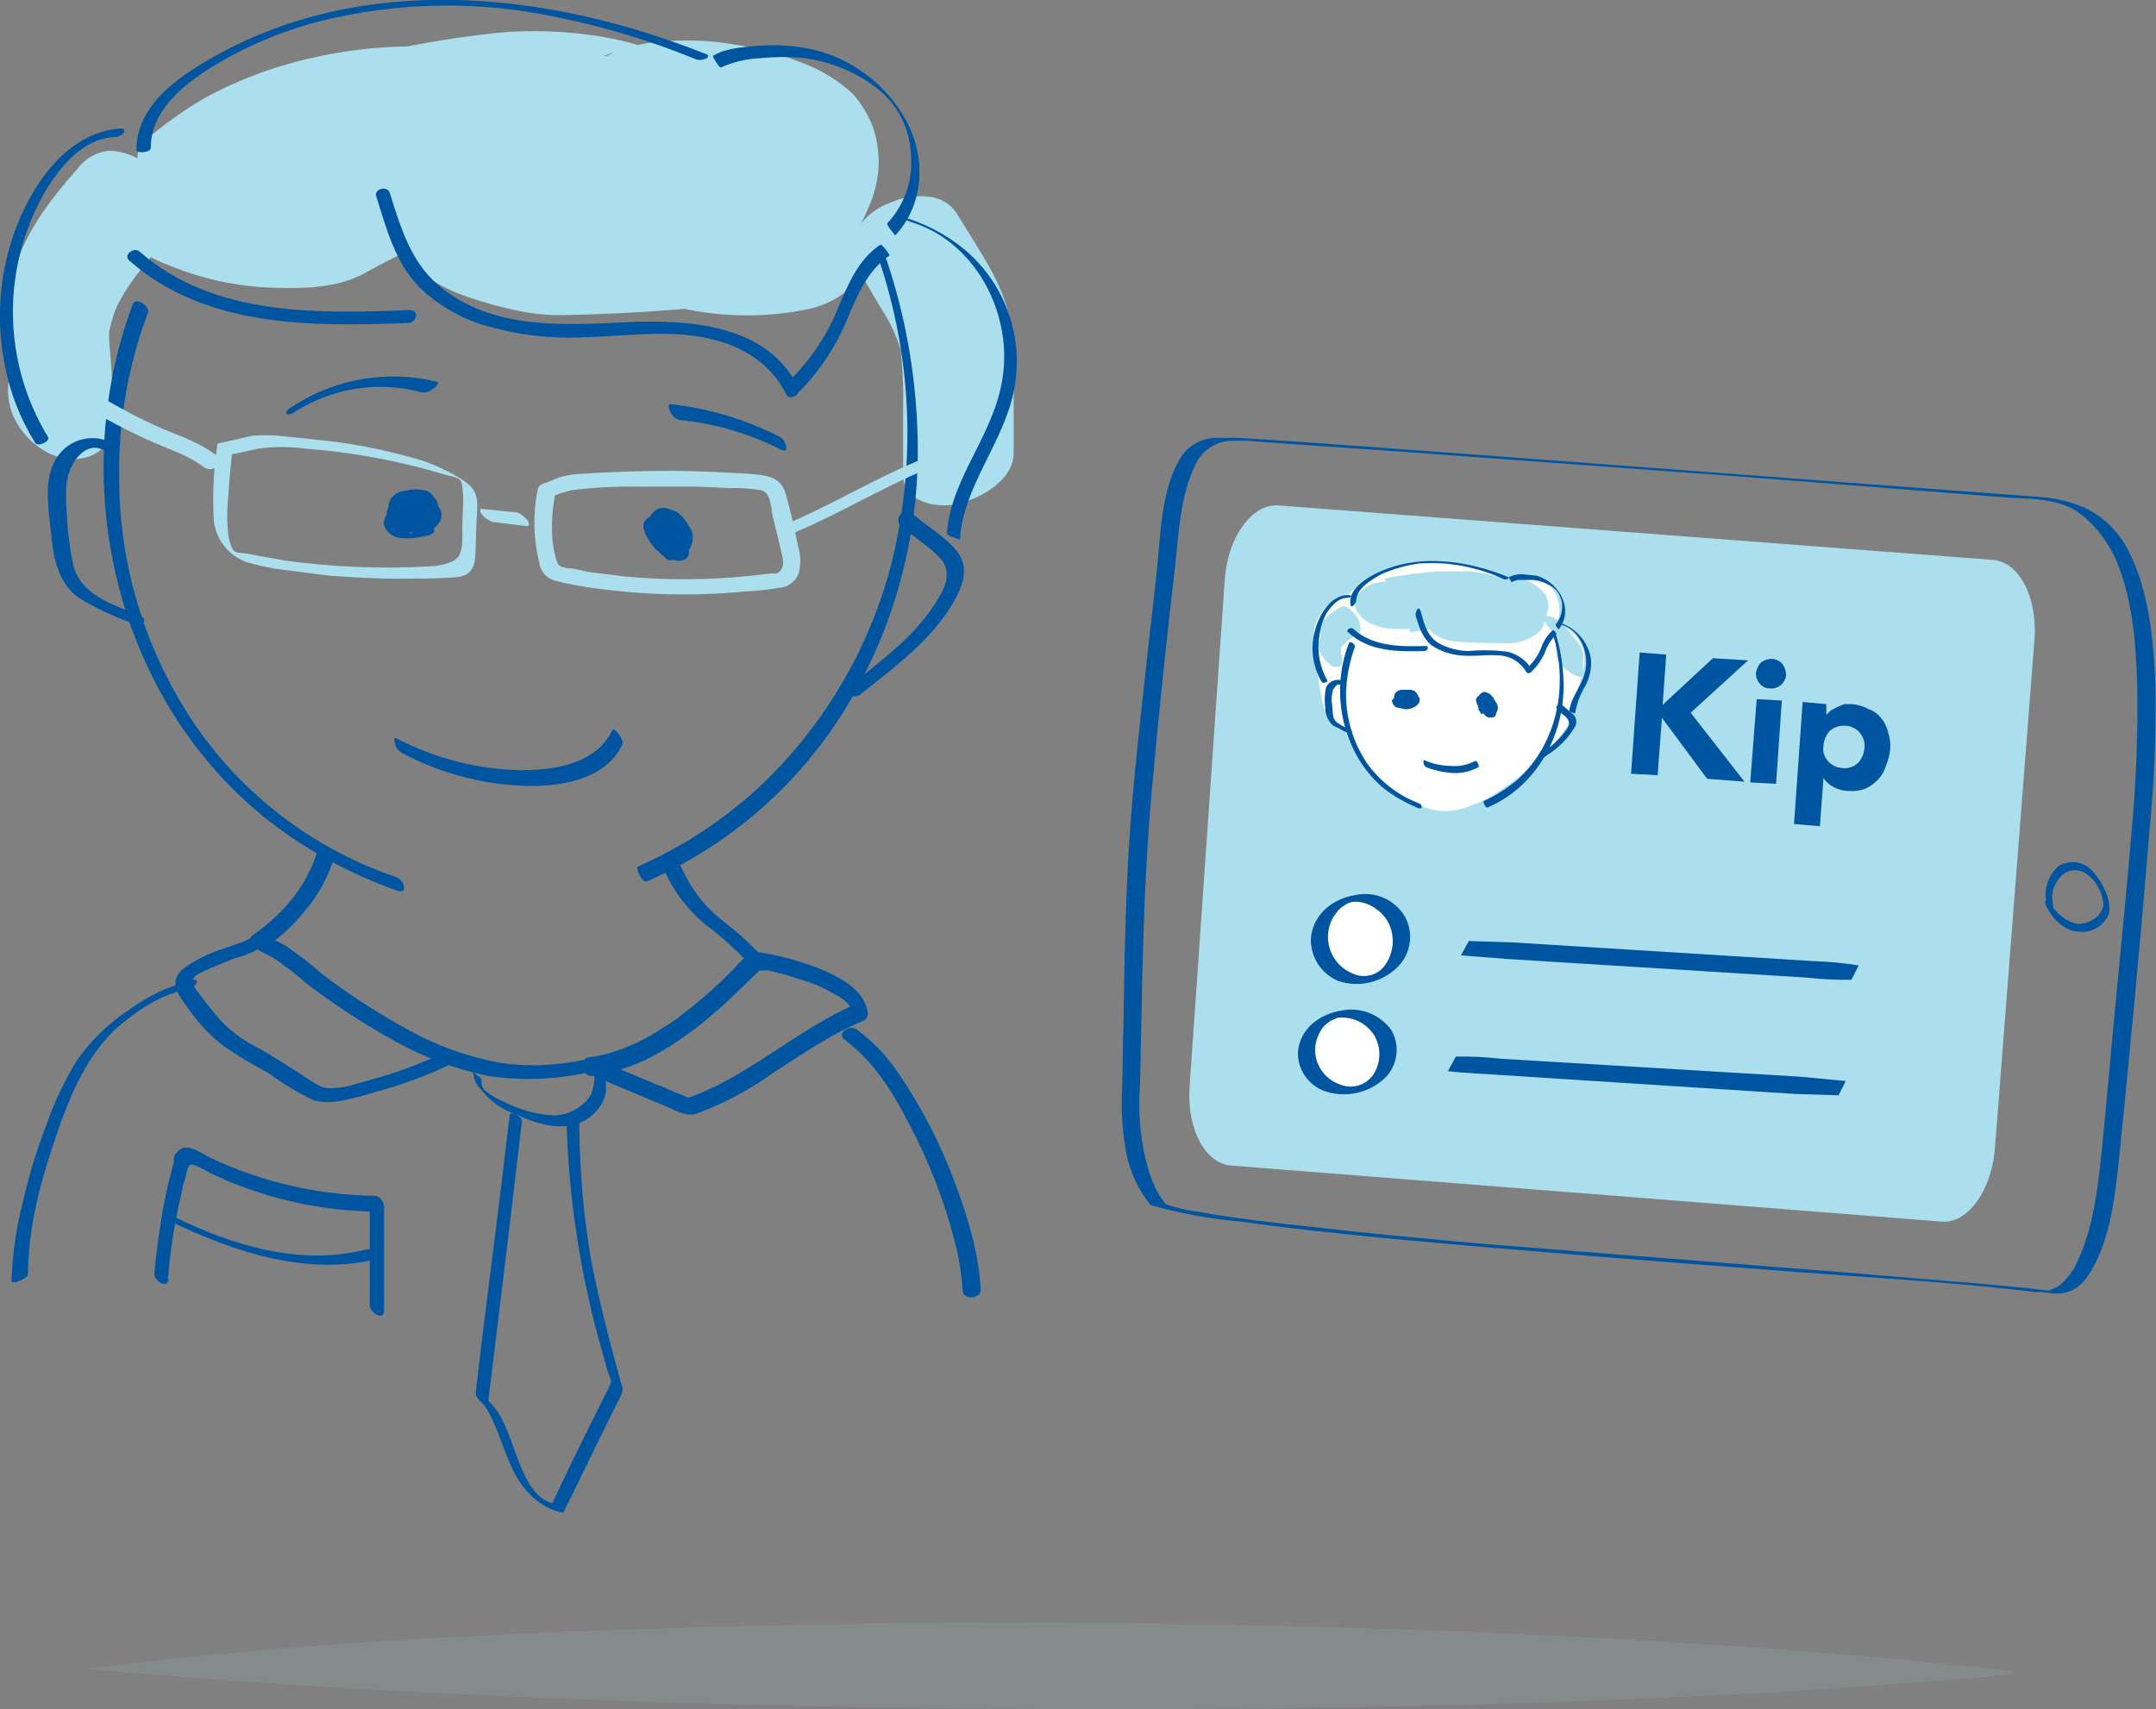 <svg width="362" height="287" viewBox="0 0 362 287" fill="none" xmlns="http://www.w3.org/2000/svg">
<rect x="0" y="0" width="362" height="287" fill="#808080" stroke="none"/>
<g clip-path="url(#clip0)">
<path d="M341.604 107.278L334.974 192.619C334.492 199.731 330.514 205.396 326.175 205.155L206.963 195.753C202.503 195.632 199.249 189.726 199.731 182.614L205.637 97.394C206.119 90.283 210.097 84.738 214.436 84.859L334.492 94.019C338.952 94.26 342.086 100.167 341.604 107.278Z" fill="#ACDFED"/>
<path d="M193.222 202.383C198.186 203.782 203.271 204.71 208.409 205.155C216.847 206.36 225.405 207.204 233.843 208.048C254.816 209.976 275.79 211.664 296.764 213.231C311.71 214.436 326.777 215.16 341.724 216.968H342.688L344.738 217.209C347.63 217.45 349.559 216.003 351.005 213.593C354.622 207.566 355.224 199.851 355.947 193.101C357.756 175.262 359.443 157.422 360.89 139.703C361.752 131.093 362.075 122.438 361.854 113.787C361.492 106.917 360.769 99.564 357.756 93.296C356.205 89.746 353.422 86.877 349.921 85.22C347.359 84.137 344.623 83.525 341.845 83.412L306.527 80.76L248.79 76.421C235.169 75.457 221.669 74.372 208.048 73.528H204.673C203.342 73.461 202.018 73.764 200.849 74.402C199.679 75.04 198.708 75.989 198.043 77.144C195.271 81.966 194.909 88.354 194.427 93.778C193.945 99.202 193.101 105.47 192.499 111.377C191.173 123.551 189.726 135.846 189.244 148.02C188.882 155.855 188.762 163.81 188.641 171.645C188.521 175.503 188.521 179.36 188.4 183.097C188.216 186.648 188.459 190.21 189.123 193.704C189.748 196.833 191.112 199.767 193.101 202.262C193.463 202.624 194.548 202.624 194.909 202.624C195.271 202.624 196.115 202.624 195.994 202.503C193.704 199.972 192.619 196.235 192.016 193.101C191.333 189.487 191.13 185.799 191.414 182.132C191.534 178.396 191.534 174.659 191.655 170.922C191.896 157.904 192.257 144.886 193.463 131.868C194.668 118.85 195.874 107.278 197.32 94.984C197.923 89.439 198.164 83.412 200.575 78.349C201.066 77.106 201.91 76.034 203.001 75.263C204.093 74.493 205.386 74.057 206.722 74.01H207.566C207.566 74.01 207.325 73.889 207.686 74.01H209.253L215.762 74.492L236.495 75.939L292.304 80.037L336.782 83.532C340.278 83.774 344.014 83.653 347.269 85.1C350.523 86.546 353.537 90.162 355.224 93.899C357.997 100.287 358.599 107.64 358.84 114.511C359.001 123 358.679 131.491 357.876 139.944C357.153 148.502 356.309 157.181 355.465 165.86C354.622 174.538 353.898 182.976 353.055 191.655C352.331 198.405 351.729 205.758 348.715 212.026C348.029 213.598 346.95 214.968 345.581 216.003C345.052 216.316 344.485 216.559 343.894 216.727H343.773L340.88 216.365L333.286 215.642L310.143 213.713L249.151 208.892C239.749 208.048 230.468 207.204 221.066 206.119C214.316 205.396 207.686 204.673 201.057 203.467C199.291 203.251 197.553 202.847 195.874 202.262C195.209 202.064 194.516 201.983 193.824 202.021C193.704 202.141 192.74 202.141 193.222 202.383Z" fill="#0055A0"/>
<path d="M343.532 152.118C344.617 154.288 346.546 156.337 349.077 156.458C350.15 156.578 351.232 156.334 352.15 155.766C353.068 155.197 353.768 154.337 354.139 153.324C354.265 151.996 354.014 150.659 353.416 149.467C352.933 148.368 352.283 147.352 351.488 146.453C350.798 145.589 349.812 145.011 348.72 144.833C347.629 144.655 346.51 144.889 345.581 145.489C344.723 146.262 344.091 147.253 343.751 148.356C343.412 149.46 343.378 150.635 343.653 151.757L344.014 151.275H343.773C343.05 151.154 343.532 152.48 344.014 152.601H344.255C344.617 152.721 344.738 152.359 344.738 151.998C344.523 151.204 344.51 150.37 344.7 149.57C344.889 148.77 345.275 148.03 345.822 147.417C346.083 147.076 346.408 146.789 346.779 146.574C347.151 146.358 347.561 146.218 347.987 146.162C348.413 146.106 348.846 146.135 349.26 146.247C349.675 146.359 350.063 146.552 350.403 146.815C351.157 147.347 351.777 148.049 352.211 148.864C352.747 149.786 353.076 150.815 353.175 151.877C353.055 153.685 351.005 155.011 349.318 155.132C347.63 155.252 345.22 153.565 344.255 151.636C343.291 149.708 343.773 151.034 343.532 151.154C343.291 151.275 343.412 151.877 343.532 152.118Z" fill="#0055A0"/>
<path d="M228.419 164.534C232.213 164.534 235.289 161.458 235.289 157.663C235.289 153.869 232.213 150.793 228.419 150.793C224.624 150.793 221.548 153.869 221.548 157.663C221.548 161.458 224.624 164.534 228.419 164.534Z" fill="white"/>
<path d="M220.102 157.543C220.042 159.086 220.462 160.61 221.303 161.906C222.145 163.201 223.368 164.203 224.803 164.775C226.513 165.32 228.34 165.384 230.084 164.959C231.827 164.533 233.42 163.636 234.687 162.364C235.772 161.277 236.476 159.867 236.693 158.346C236.911 156.825 236.63 155.274 235.892 153.927C235.065 152.523 233.815 151.417 232.321 150.767C230.827 150.118 229.166 149.958 227.575 150.31C223.718 150.913 220.463 153.565 220.102 157.543C220.102 158.025 222.874 157.663 222.995 156.82C223.089 155.493 223.594 154.229 224.441 153.203C224.749 152.749 225.162 152.377 225.646 152.119C225.995 151.826 226.408 151.619 226.852 151.516C229.021 151.034 231.673 152.601 232.879 154.529C233.533 155.627 233.868 156.885 233.847 158.163C233.826 159.44 233.449 160.686 232.758 161.762C232.227 162.669 231.384 163.353 230.386 163.685C229.388 164.018 228.304 163.977 227.334 163.57C225.972 163.073 224.811 162.145 224.027 160.926C223.243 159.707 222.881 158.264 222.995 156.82C222.995 156.337 220.102 156.699 220.102 157.543Z" fill="#0055A0"/>
<path d="M303.393 164.172L253.008 161.038L245.294 160.435L246.62 158.025L254.093 158.266L304.478 161.4C307.022 161.481 309.558 161.723 312.072 162.123L310.866 164.534C308.37 164.581 305.873 164.46 303.393 164.172V164.172Z" fill="#0055A0"/>
<path d="M226.249 183.217C230.044 183.217 233.12 180.303 233.12 176.708C233.12 173.113 230.044 170.199 226.249 170.199C222.455 170.199 219.378 173.113 219.378 176.708C219.378 180.303 222.455 183.217 226.249 183.217Z" fill="white"/>
<path d="M217.932 176.587C217.87 178.089 218.31 179.568 219.183 180.79C220.057 182.013 221.313 182.909 222.753 183.338C224.438 183.849 226.229 183.906 227.943 183.504C229.657 183.102 231.235 182.254 232.517 181.047C233.571 180.014 234.25 178.659 234.447 177.196C234.643 175.733 234.346 174.246 233.602 172.971C232.659 171.673 231.361 170.674 229.864 170.097C228.367 169.52 226.735 169.387 225.164 169.717C221.548 170.319 218.294 172.73 217.932 176.587C217.811 177.07 220.704 176.708 220.825 175.864C220.957 174.641 221.415 173.475 222.151 172.489C222.536 172.064 222.983 171.698 223.477 171.404L224.562 170.922C225.755 170.777 226.964 170.972 228.052 171.484C229.139 171.995 230.06 172.803 230.709 173.815C231.311 174.821 231.618 175.975 231.597 177.147C231.576 178.319 231.226 179.461 230.588 180.445C230 181.322 229.127 181.969 228.117 182.277C227.106 182.584 226.021 182.533 225.044 182.132C223.743 181.706 222.622 180.858 221.858 179.723C221.093 178.587 220.73 177.229 220.825 175.864C220.825 175.382 217.932 175.744 217.932 176.587Z" fill="#0055A0"/>
<path d="M301.223 183.699L250.718 180.445C246.62 180.204 243.124 179.963 243.124 179.842L244.45 177.431C246.947 177.384 249.443 177.505 251.924 177.793L302.188 180.806L309.902 181.53L308.697 183.94L301.223 183.699Z" fill="#0055A0"/>
<path d="M225.887 122.707C227.022 126.095 229.038 129.12 231.728 131.472C234.419 133.823 237.686 135.416 241.196 136.087C249.633 137.774 263.495 123.43 263.495 120.899C263.495 118.368 266.629 113.185 265.906 109.448C265.183 105.711 261.446 104.747 261.446 104.747C261.823 103.725 261.932 102.624 261.763 101.548C261.594 100.472 261.153 99.457 260.482 98.6C258.915 96.912 256.022 97.394 252.647 96.791C249.272 96.189 244.33 94.381 241.678 94.381C236.856 94.26 230.227 95.586 227.213 99.082C226.008 100.649 222.03 100.046 220.584 105.952C220.222 107.64 221.91 119.211 222.995 120.778C223.284 121.31 223.699 121.764 224.203 122.1C224.707 122.436 225.285 122.644 225.887 122.707V122.707Z" fill="white"/>
<path d="M236.736 106.194L239.508 105.711L237.941 105.952L241.798 105.47L244.932 104.988C246.163 104.573 247.337 104.006 248.428 103.301C248.723 103.057 248.966 102.756 249.144 102.418C249.322 102.079 249.431 101.708 249.464 101.327C249.498 100.946 249.456 100.562 249.34 100.197C249.224 99.832 249.037 99.494 248.789 99.202C247.425 97.692 245.518 96.782 243.486 96.671C241.518 96.531 239.54 96.571 237.58 96.792L234.204 97.274C233.13 97.543 232.082 97.906 231.07 98.359C230.495 98.57 229.983 98.925 229.583 99.389C229.182 99.853 228.906 100.411 228.78 101.01C228.78 101.484 228.876 101.952 229.063 102.387C229.249 102.823 229.522 103.215 229.865 103.542C230.77 104.423 231.893 105.047 233.12 105.35L234.807 105.591C235.898 105.691 236.998 105.61 238.062 105.35L239.146 105.109L237.58 105.47C240.882 104.885 244.231 104.603 247.584 104.627H247.343L245.656 104.265C247.074 104.673 248.526 104.955 249.995 105.109C251.431 105.349 252.898 105.349 254.334 105.109L248.307 103.662H248.548L247.584 102.818H247.705L247.223 101.854V101.131C247.223 101.251 247.102 101.251 247.102 101.372L247.464 100.408L247.102 101.01L247.825 100.046C247.729 100.26 247.557 100.432 247.343 100.528L248.428 99.805L248.066 100.046L249.392 99.564H249.151L250.718 99.323H247.223C245.535 99.443 243.968 99.805 242.401 100.046L241.075 100.528C240.518 100.831 240.027 101.241 239.629 101.734C239.308 102.061 239.083 102.47 238.977 102.916C238.871 103.362 238.888 103.828 239.026 104.265C239.316 105.032 239.818 105.7 240.472 106.194C241.027 106.693 241.686 107.063 242.401 107.278C243.174 107.565 243.988 107.728 244.812 107.761C247.946 108.002 251.08 108.002 254.214 108.002L246.62 104.385V103.301L246.861 102.216L247.584 101.372L248.669 100.649H248.548L249.874 100.167H249.754L251.321 99.926H251.2C249.76 100 248.375 100.504 247.223 101.372C246.787 101.73 246.457 102.199 246.266 102.73C246.075 103.26 246.031 103.832 246.138 104.385C247.102 106.917 250.598 108.243 253.732 108.002C255.359 107.924 256.92 107.333 258.191 106.314C258.669 105.936 259.026 105.426 259.219 104.848C259.411 104.27 259.431 103.649 259.276 103.06C258.719 101.9 257.784 100.965 256.624 100.408L255.057 99.926C253.972 99.56 252.82 99.436 251.682 99.564H245.776L248.187 107.278H248.669L247.102 107.519C248.17 107.28 249.262 107.159 250.356 107.158H253.249C254.962 107.04 256.6 106.41 257.95 105.35C258.456 104.93 258.902 104.443 259.276 103.903C259.758 103.254 260.008 102.461 259.986 101.653C259.964 100.844 259.672 100.066 259.156 99.443C258.21 98.439 257.039 97.675 255.74 97.214C254.44 96.753 253.049 96.608 251.682 96.792H251.923L250.236 96.55L251.923 96.912C250.26 96.475 248.569 96.152 246.861 95.948H241.437C238.401 96.156 235.381 96.558 232.396 97.153L239.388 104.144H239.629L238.182 104.747C239.032 104.395 239.923 104.152 240.834 104.024L239.267 104.265L242.642 104.024L237.821 97.394H237.7L238.785 96.671L238.182 97.033L239.508 96.43L238.544 96.671L240.111 96.43L236.374 96.912L231.07 97.876C229.767 98.2 228.616 98.967 227.816 100.046C227.551 100.543 227.443 101.11 227.508 101.67C227.572 102.229 227.806 102.756 228.178 103.18C229.986 105.35 233.602 106.073 236.736 105.35V106.194Z" fill="#ACDFED"/>
<path d="M259.638 104.868L260.843 106.314L261.084 106.676H261.205C261.325 106.796 261.325 106.796 261.205 106.555C261.084 106.314 261.205 106.917 261.325 106.917V106.555C261.386 107.156 261.386 107.762 261.325 108.363V110.171C261.429 110.615 261.635 111.028 261.928 111.377C262.36 111.948 262.891 112.438 263.495 112.823C263.736 113.064 265.785 114.269 265.785 113.305V111.377C265.845 110.735 265.845 110.089 265.785 109.448C265.49 108.645 265.04 107.907 264.459 107.278C263.981 106.746 263.538 106.182 263.134 105.591L261.567 104.144C261.084 103.903 260.482 103.421 260 103.421C259.517 103.421 259.276 103.301 259.156 103.662C259.205 104.123 259.419 104.551 259.758 104.868H259.638Z" fill="#ACDFED"/>
<path d="M225.285 101.854C224.205 102.408 223.226 103.142 222.392 104.024C222.032 104.482 221.784 105.019 221.669 105.591C221.729 106.272 221.729 106.958 221.669 107.64V107.158C221.548 107.278 221.548 107.519 221.428 107.76C221.334 108.374 221.418 109.001 221.669 109.568C222.153 110.559 222.904 111.394 223.838 111.979H224.923C225.1 111.865 225.24 111.701 225.326 111.509C225.411 111.316 225.439 111.102 225.405 110.894C225.389 110.245 225.179 109.615 224.803 109.086C224.462 108.52 224.011 108.029 223.477 107.64C223.297 107.485 223.08 107.381 222.847 107.338C222.613 107.296 222.373 107.317 222.151 107.399H222.753L223.718 108.001L225.044 110.292V111.377C225.044 111.135 225.164 111.015 225.164 110.894V109.086C225.147 108.839 225.188 108.591 225.285 108.363V108.725C225.543 108.241 225.915 107.827 226.37 107.519L226.008 107.76L227.937 106.434C228.901 105.832 228.178 104.265 227.816 103.542C227.428 102.974 226.937 102.483 226.37 102.095C226.128 101.975 225.526 101.613 225.164 101.854H225.285Z" fill="#ACDFED"/>
<path d="M239.508 128.854C240.974 129.416 242.52 129.742 244.089 129.819C245.517 129.871 246.932 129.538 248.187 128.854C248.549 128.734 247.946 127.649 247.705 127.77C246.417 128.472 244.945 128.766 243.486 128.613C241.988 128.595 240.511 128.266 239.147 127.649C238.906 127.649 239.026 128.131 239.026 128.252C239.026 128.372 239.267 128.734 239.508 128.854V128.854Z" fill="#0055A0"/>
<path d="M226.49 108.001C223.236 116.319 225.405 126.564 232.276 132.35C234.075 133.749 236.064 134.885 238.182 135.725C239.026 135.966 238.785 135.002 238.182 134.881C234.692 133.527 231.675 131.181 229.504 128.131C227.121 124.571 225.9 120.36 226.008 116.077C226.117 113.568 226.605 111.089 227.454 108.725C227.696 108.242 226.731 107.519 226.49 108.001V108.001Z" fill="#0055A0"/>
<path d="M260.723 106.435C263.375 114.993 261.567 124.756 254.816 130.904C253.098 132.357 251.193 133.573 249.151 134.52C248.91 134.52 249.392 135.725 249.754 135.605C257.95 132.109 262.651 123.551 262.531 114.872C262.493 112.138 262.087 109.422 261.325 106.796C261.205 106.676 261.084 106.193 260.843 106.073C260.602 105.952 260.602 106.193 260.723 106.435Z" fill="#0055A0"/>
<path d="M225.285 114.269C224.772 114.105 224.217 114.138 223.726 114.361C223.236 114.584 222.847 114.981 222.633 115.475C222.411 116.545 222.37 117.645 222.512 118.729C222.488 119.317 222.594 119.903 222.823 120.445C223.053 120.987 223.399 121.471 223.838 121.863L226.249 123.069C226.49 123.069 226.852 123.189 226.972 123.069C227.093 122.948 226.972 122.586 226.731 122.466C225.953 122.227 225.22 121.86 224.562 121.381C224.361 121.244 224.193 121.065 224.068 120.857C223.944 120.649 223.865 120.417 223.838 120.176C223.718 119.452 223.718 118.609 223.597 117.765C223.549 117.112 223.631 116.457 223.838 115.836C224.079 115.354 224.562 114.751 225.044 114.993C225.526 115.234 225.646 115.113 225.767 114.872C225.887 114.631 225.405 114.39 225.285 114.269Z" fill="#0055A0"/>
<path d="M261.446 119.091C261.928 119.694 262.651 120.055 263.134 120.658C263.616 121.261 263.495 121.743 263.134 122.346C262.038 123.967 260.597 125.325 258.915 126.323C258.851 126.433 258.818 126.558 258.818 126.685C258.818 126.812 258.851 126.937 258.915 127.047C259.062 127.104 259.225 127.112 259.377 127.069C259.53 127.025 259.664 126.933 259.759 126.806C261.626 125.662 263.195 124.092 264.339 122.225C264.546 121.924 264.657 121.566 264.657 121.201C264.657 120.835 264.546 120.477 264.339 120.176C263.857 119.573 263.013 119.091 262.41 118.488C261.808 117.886 260.964 118.73 261.446 119.091V119.091Z" fill="#0055A0"/>
<path d="M236.133 118.97L236.374 118.609H236.254L236.495 118.368H235.651C235.772 118.368 235.651 118.247 235.651 118.368H235.892C235.936 118.416 235.969 118.474 235.99 118.536C236.01 118.598 236.018 118.664 236.013 118.729H236.133L235.892 118.488C235.765 118.336 235.695 118.144 235.695 117.946C235.695 117.747 235.765 117.555 235.892 117.403H235.772L236.013 117.162H235.169C235.169 117.283 235.289 117.283 235.289 117.403C235.358 117.489 235.395 117.595 235.395 117.705C235.395 117.814 235.358 117.92 235.289 118.006H235.651C235.598 117.907 235.581 117.793 235.603 117.683C235.625 117.573 235.685 117.474 235.772 117.403H235.41L235.651 117.644C235.704 117.736 235.732 117.84 235.732 117.946C235.732 118.051 235.704 118.155 235.651 118.247L235.41 118.488H236.013C235.892 118.488 235.892 118.488 235.892 118.368H235.772C235.715 118.234 235.686 118.091 235.686 117.946C235.686 117.801 235.715 117.657 235.772 117.524V117.524L236.013 117.283H236.133C236.254 117.283 236.133 117.403 236.133 117.283H235.772C236.013 117.524 236.013 117.765 235.892 117.885C235.842 118.001 235.757 118.098 235.649 118.163C235.541 118.228 235.415 118.257 235.289 118.247C235.169 118.247 235.169 118.247 235.289 118.127H236.013C235.909 117.98 235.865 117.799 235.887 117.621C235.909 117.443 235.997 117.279 236.133 117.162V117.162C236.133 117.098 236.159 117.037 236.204 116.992C236.249 116.947 236.31 116.921 236.374 116.921H236.254C236.254 117.042 236.374 117.042 236.374 117.162C236.476 117.352 236.519 117.569 236.498 117.783C236.476 117.998 236.391 118.201 236.254 118.368H236.374L235.651 118.97H236.495L236.254 118.729C236.089 118.553 235.988 118.327 235.966 118.087C235.944 117.847 236.003 117.606 236.133 117.403V117.403L236.495 117.162H236.133C236.133 117.283 236.254 117.283 236.254 117.403C236.346 117.575 236.383 117.771 236.362 117.964C236.34 118.158 236.261 118.341 236.133 118.488C236.133 118.609 236.013 118.729 235.892 118.85H236.374L236.013 118.488C235.873 118.273 235.798 118.022 235.798 117.765C235.798 117.508 235.873 117.257 236.013 117.042V117.042C236.013 117.01 236.019 116.979 236.031 116.949C236.043 116.92 236.061 116.894 236.083 116.871C236.106 116.849 236.132 116.831 236.161 116.819C236.191 116.807 236.222 116.801 236.254 116.801H235.53C235.634 116.936 235.7 117.097 235.721 117.266C235.742 117.436 235.718 117.608 235.651 117.765V117.765L235.41 118.006H235.289C235.41 118.006 235.169 118.127 235.289 118.127H236.374C236.374 118.247 236.374 118.127 236.254 118.127C236.133 118.127 236.374 118.247 236.254 118.127H236.133C236.053 118.048 235.989 117.954 235.946 117.851C235.902 117.747 235.88 117.636 235.88 117.524C235.88 117.412 235.902 117.3 235.946 117.197C235.989 117.093 236.053 117 236.133 116.921H236.013L236.374 116.68H235.651L235.892 117.042C236.011 117.174 236.076 117.346 236.076 117.524C236.076 117.702 236.011 117.873 235.892 118.006H236.013L235.772 118.247H236.495L236.254 118.006C236.089 117.83 235.988 117.604 235.966 117.364C235.944 117.124 236.003 116.883 236.133 116.68V116.68L236.374 116.439H235.651L236.013 116.68H235.892C236.059 116.907 236.148 117.182 236.148 117.464C236.148 117.745 236.059 118.02 235.892 118.247H236.013C235.949 118.247 235.887 118.272 235.842 118.318C235.797 118.363 235.772 118.424 235.772 118.488H236.495L236.254 118.247C236.162 118.075 236.124 117.88 236.146 117.686C236.167 117.492 236.247 117.31 236.374 117.162H236.254L236.615 116.921C236.615 116.801 236.736 116.801 236.736 116.68H236.374C236.254 116.68 236.013 116.801 235.892 116.68C236.013 116.68 236.013 116.801 236.133 116.921C236.261 117.073 236.331 117.265 236.331 117.464C236.331 117.662 236.261 117.854 236.133 118.006V118.006C236.126 118.099 236.082 118.185 236.013 118.247H235.772C236.164 118.126 236.584 118.126 236.977 118.247H236.856L236.615 118.006H236.736C236.598 117.84 236.513 117.636 236.492 117.422C236.47 117.207 236.513 116.991 236.615 116.801V116.801C236.615 116.68 236.736 116.68 236.856 116.56H236.133C236.225 116.731 236.263 116.927 236.241 117.121C236.22 117.314 236.14 117.497 236.013 117.644L235.772 117.885H235.53C235.41 117.885 235.289 118.006 235.41 117.885H236.495C236.374 117.885 236.495 118.006 236.374 117.885L236.013 117.644H236.133C236.048 117.585 235.977 117.509 235.924 117.42C235.871 117.331 235.837 117.232 235.826 117.129C235.814 117.027 235.825 116.922 235.857 116.824C235.89 116.726 235.943 116.636 236.013 116.56V116.56L236.254 116.318H236.374C236.495 116.318 236.495 116.318 236.374 116.439H235.53C235.658 116.586 235.738 116.769 235.759 116.963C235.781 117.156 235.743 117.352 235.651 117.524V117.524L235.41 117.765C235.651 117.765 235.892 117.644 236.133 117.765H236.374C236.374 117.644 236.254 117.644 236.254 117.524H236.133C236.165 117.524 236.196 117.511 236.218 117.489C236.241 117.466 236.254 117.435 236.254 117.403V117.403C235.048 117.283 234.566 117.283 235.048 117.524H236.736C236.856 117.403 236.736 117.403 236.615 117.403H235.169C234.807 117.524 234.566 117.524 234.325 117.765C234.449 117.932 234.614 118.064 234.804 118.149C234.994 118.233 235.203 118.267 235.41 118.247H236.736L237.218 118.006C237.331 117.899 237.417 117.766 237.467 117.618C237.518 117.471 237.532 117.313 237.508 117.159C237.484 117.005 237.423 116.859 237.331 116.734C237.239 116.608 237.117 116.507 236.977 116.439H235.772L234.687 116.68C234.526 116.727 234.382 116.821 234.275 116.95C234.168 117.079 234.101 117.236 234.084 117.403C234.047 117.582 234.061 117.767 234.125 117.938C234.189 118.108 234.3 118.257 234.446 118.368L234.928 118.609H236.254C236.736 118.488 237.339 118.488 237.7 118.006C237.845 117.896 237.956 117.747 238.02 117.576C238.084 117.405 238.099 117.22 238.062 117.042C238.033 116.871 237.944 116.717 237.812 116.607C237.679 116.496 237.511 116.437 237.339 116.439H235.289C235.141 116.476 235.005 116.552 234.896 116.661C234.788 116.769 234.711 116.905 234.673 117.053C234.636 117.202 234.64 117.358 234.685 117.505C234.73 117.651 234.814 117.783 234.928 117.885L235.289 118.127H236.615C236.858 118.147 237.102 118.114 237.331 118.031C237.56 117.947 237.768 117.816 237.941 117.644C238.045 117.509 238.111 117.348 238.132 117.178C238.153 117.009 238.129 116.837 238.062 116.68C237.857 116.389 237.56 116.177 237.218 116.077H235.772L234.928 116.318C234.622 116.586 234.375 116.914 234.205 117.283C234.221 117.598 234.349 117.897 234.566 118.127L235.048 118.368C235.482 118.492 235.941 118.492 236.374 118.368C236.618 118.407 236.868 118.384 237.1 118.299C237.332 118.215 237.539 118.072 237.7 117.885C237.917 117.656 238.046 117.357 238.062 117.042C238.031 116.67 237.859 116.325 237.58 116.077L236.977 115.836H235.772C235.538 115.8 235.299 115.814 235.07 115.876C234.842 115.938 234.629 116.048 234.446 116.198C234.327 116.304 234.234 116.434 234.171 116.58C234.109 116.725 234.079 116.883 234.084 117.042C234.101 117.208 234.153 117.369 234.236 117.514C234.319 117.66 234.432 117.786 234.566 117.885C235.028 118.191 235.584 118.32 236.133 118.247C236.615 118.247 237.459 118.247 237.7 117.885C237.777 117.818 237.839 117.734 237.881 117.641C237.923 117.547 237.945 117.446 237.945 117.343C237.945 117.24 237.923 117.139 237.881 117.045C237.839 116.952 237.777 116.868 237.7 116.801C237.576 116.633 237.411 116.501 237.221 116.417C237.031 116.332 236.822 116.298 236.615 116.318H235.169L234.566 116.56C234.426 116.628 234.305 116.729 234.212 116.854C234.12 116.98 234.059 117.126 234.035 117.28C234.012 117.434 234.026 117.591 234.076 117.739C234.127 117.886 234.212 118.019 234.325 118.127L234.687 118.368H235.892C236.418 118.399 236.936 118.226 237.339 117.885C237.456 117.811 237.544 117.699 237.588 117.567C237.632 117.435 237.629 117.292 237.58 117.162C237.444 116.905 237.234 116.695 236.977 116.56H234.807C234.566 116.68 234.205 116.801 234.084 117.162C233.977 117.44 233.966 117.745 234.054 118.029C234.141 118.313 234.322 118.56 234.566 118.729H236.615C236.839 118.74 237.062 118.702 237.27 118.619C237.478 118.536 237.666 118.409 237.821 118.247C237.966 118.137 238.077 117.988 238.141 117.817C238.205 117.647 238.219 117.461 238.182 117.283C238.114 117.112 237.998 116.965 237.848 116.858C237.699 116.752 237.522 116.69 237.339 116.68H235.048C234.807 116.801 234.446 116.921 234.325 117.283C234.243 117.415 234.19 117.563 234.17 117.717C234.149 117.871 234.163 118.028 234.208 118.176C234.254 118.325 234.331 118.462 234.435 118.578C234.538 118.694 234.665 118.787 234.807 118.85L235.892 119.091C236.347 119.126 236.804 119.043 237.218 118.85C237.608 118.718 237.946 118.464 238.182 118.127C238.286 117.991 238.352 117.83 238.373 117.661C238.394 117.491 238.37 117.319 238.303 117.162C238.062 116.68 237.459 116.68 236.977 116.68H234.928C234.743 116.732 234.572 116.824 234.426 116.949C234.281 117.074 234.164 117.229 234.084 117.403C234.026 117.551 234.018 117.713 234.062 117.866C234.106 118.018 234.198 118.152 234.325 118.247C234.446 118.488 234.687 118.488 234.928 118.488C235.443 118.607 235.979 118.607 236.495 118.488C236.936 118.454 237.357 118.286 237.7 118.006C237.765 117.933 237.811 117.845 237.834 117.75C237.858 117.655 237.857 117.555 237.834 117.46C237.81 117.365 237.763 117.278 237.698 117.205C237.633 117.132 237.551 117.076 237.459 117.042L236.736 116.801H235.289C234.807 116.921 234.205 116.921 233.964 117.403C233.868 117.531 233.826 117.692 233.849 117.85C233.872 118.008 233.956 118.151 234.084 118.247L234.566 118.488H235.651C236.185 118.525 236.72 118.442 237.218 118.247C237.314 118.247 237.406 118.209 237.474 118.141C237.542 118.073 237.58 117.981 237.58 117.885C237.547 117.705 237.463 117.538 237.339 117.403L236.615 117.162H234.325L233.843 117.403C233.747 117.545 233.704 117.716 233.722 117.885L234.205 118.247H236.495C236.736 118.126 237.097 118.006 237.218 117.765C237.339 117.524 236.856 117.042 236.495 116.921H235.048L234.205 117.162C234.059 117.272 233.948 117.421 233.884 117.592C233.82 117.763 233.806 117.948 233.843 118.127C233.988 118.448 234.245 118.705 234.566 118.85H236.977C237.218 118.729 238.182 118.609 237.821 118.127C237.459 117.644 237.097 117.765 236.736 117.644H234.807C234.585 117.787 234.415 117.999 234.325 118.247H236.133V118.97Z" fill="#0055A0"/>
<path d="M248.79 117.283L249.151 117.765L249.392 118.368C249.513 118.609 249.513 118.488 249.513 118.368C249.513 118.006 249.874 118.006 250.116 118.006H251.08L250.718 117.404L250.357 116.801V117.042C250.357 117.404 249.995 117.645 249.513 117.765C249.091 117.929 248.631 117.971 248.187 117.886H247.946L248.307 118.488L248.669 119.091V118.85C248.669 118.609 248.91 118.488 249.031 118.368C249.164 118.311 249.308 118.282 249.453 118.282C249.597 118.282 249.741 118.311 249.874 118.368V118.368L250.477 118.729H250.718L250.116 117.886V118.127C250.116 118.609 249.513 118.85 249.031 118.609H249.151C249.031 118.609 248.91 118.609 248.91 118.488C248.91 118.368 248.91 118.609 248.91 118.609C249.178 118.883 249.384 119.212 249.513 119.573V119.573V119.332C249.513 118.729 250.116 117.886 250.839 118.247H251.08C250.704 117.943 250.448 117.516 250.357 117.042V117.524C250.344 117.935 250.171 118.325 249.874 118.609C249.725 118.778 249.538 118.909 249.329 118.993C249.12 119.077 248.894 119.11 248.669 119.091V119.091C248.267 118.85 248.508 119.212 249.392 120.176V119.332C249.392 119.145 249.436 118.96 249.52 118.793C249.603 118.626 249.725 118.48 249.874 118.368C250.01 118.264 250.171 118.198 250.34 118.177C250.51 118.156 250.682 118.18 250.839 118.247H250.959L250.357 117.162V117.404C250.352 117.62 250.295 117.832 250.19 118.021C250.085 118.21 249.935 118.37 249.754 118.488C249.434 118.699 249.048 118.784 248.669 118.729V118.729C248.669 118.697 248.656 118.667 248.634 118.644C248.611 118.622 248.58 118.609 248.549 118.609H248.669L249.031 119.091L249.392 119.694H249.272C249.361 119.348 249.576 119.047 249.874 118.85C250.01 118.746 250.171 118.681 250.34 118.659C250.51 118.638 250.682 118.662 250.839 118.729H250.718L251.08 118.971L250.477 117.886C250.357 118.247 250.116 118.247 249.874 118.247H249.151C249.151 118.215 249.139 118.185 249.116 118.162C249.093 118.139 249.063 118.127 249.031 118.127H248.91C249.553 119.332 249.794 119.694 249.633 119.212H249.513V118.971C249.513 118.729 249.633 118.609 249.754 118.368C249.864 118.304 249.989 118.271 250.116 118.271C250.242 118.271 250.367 118.304 250.477 118.368V118.368L250.959 118.609C250.477 117.645 250.357 117.404 250.477 117.765C250.477 118.127 249.995 118.247 249.754 118.368H248.549L249.151 119.453C249.169 119.303 249.222 119.159 249.306 119.034C249.39 118.908 249.502 118.804 249.633 118.729C249.769 118.626 249.93 118.56 250.099 118.539C250.269 118.518 250.441 118.542 250.598 118.609H250.477L250.959 118.85C251.08 118.971 250.959 118.85 250.959 118.971C250.959 119.091 250.959 118.85 250.839 118.729L250.477 118.006H250.357V118.247C250.212 118.568 249.954 118.826 249.633 118.971C249.211 119.134 248.752 119.176 248.307 119.091H248.428L248.066 118.85L248.79 120.055V119.814C248.91 119.091 249.874 118.971 250.357 119.212H250.718C250.959 119.332 250.839 119.212 250.357 118.609C249.874 118.006 249.995 117.765 249.995 118.006H250.116C249.995 118.368 249.633 118.488 249.392 118.609C249.054 118.768 248.672 118.811 248.307 118.729H248.187L248.91 119.935V119.573C248.91 118.729 249.995 118.368 250.718 118.609H250.839C250.839 118.609 250.959 118.729 250.959 118.609C250.959 118.488 250.236 117.524 250.236 117.524V117.765C250.116 118.609 249.031 118.85 248.307 118.609H248.066L248.428 119.091L248.79 119.694C248.797 119.541 248.845 119.393 248.93 119.265C249.015 119.138 249.133 119.036 249.272 118.971C249.676 118.88 250.099 118.922 250.477 119.091H250.839L250.477 118.488C250.236 117.886 250.116 117.645 250.116 117.886C250.116 118.247 249.874 118.488 249.513 118.729H248.307C247.946 118.368 249.151 120.296 249.031 119.814C248.91 119.814 248.91 119.694 249.031 119.694H248.91C248.983 119.501 249.095 119.326 249.241 119.181C249.386 119.035 249.561 118.923 249.754 118.85H251.08L250.718 118.127H250.839L250.236 117.162C250.236 117.404 249.995 117.524 249.754 117.645L249.392 117.886H249.031C248.91 117.886 248.91 117.765 249.031 118.006L249.392 118.488L249.754 119.091H249.874V118.85L249.513 118.247L249.151 117.765C249.144 117.672 249.1 117.586 249.031 117.524C248.79 117.524 249.031 118.006 249.151 118.127L249.754 119.091L249.995 119.332H250.477L250.959 119.091L251.321 118.729V118.247L251.08 117.765L250.477 116.921L250.236 116.68H249.754C249.337 116.627 248.913 116.712 248.549 116.921C248.318 117.157 248.152 117.447 248.066 117.765L248.307 118.368C248.516 118.852 248.801 119.3 249.151 119.694C249.256 119.851 249.4 119.979 249.569 120.063C249.738 120.148 249.927 120.187 250.116 120.176C250.282 120.159 250.443 120.107 250.588 120.024C250.733 119.941 250.86 119.828 250.959 119.694C251.2 119.573 251.2 119.453 251.2 119.212C251.2 118.971 251.08 118.729 250.959 118.488C250.839 118.247 250.598 117.886 250.477 117.524L250.116 117.162L249.754 116.921C249.375 116.753 248.953 116.711 248.549 116.801C248.389 116.801 248.235 116.864 248.122 116.977C248.009 117.09 247.946 117.244 247.946 117.404C247.887 117.47 247.854 117.556 247.854 117.645C247.854 117.734 247.887 117.819 247.946 117.886L248.187 118.488L248.79 119.332L249.272 119.814H250.718C251.016 119.617 251.231 119.317 251.321 118.971V118.488L251.08 118.127C250.923 117.78 250.721 117.455 250.477 117.162C250.357 117.042 250.236 116.801 249.995 116.68L249.513 116.439L248.549 116.68C248.401 116.766 248.278 116.889 248.193 117.037C248.109 117.185 248.065 117.353 248.066 117.524C247.946 117.645 248.066 117.886 248.066 118.006L248.428 118.609L248.91 119.453L249.392 119.814C249.484 119.867 249.588 119.895 249.694 119.895C249.799 119.895 249.903 119.867 249.995 119.814H250.477L250.959 119.573C251.321 119.212 251.08 118.729 250.839 118.368L250.116 117.283L249.633 116.921C249.364 116.834 249.076 116.822 248.8 116.886C248.524 116.95 248.271 117.087 248.066 117.283C247.825 117.645 248.066 118.127 248.307 118.488C248.519 118.899 248.805 119.267 249.151 119.573L249.513 119.814C249.917 119.905 250.34 119.862 250.718 119.694C251.008 119.56 251.258 119.352 251.441 119.091C251.417 118.835 251.335 118.587 251.2 118.368C251.006 117.902 250.764 117.457 250.477 117.042C250.21 116.736 249.881 116.489 249.513 116.319C249.378 116.247 249.223 116.22 249.071 116.241C248.92 116.263 248.779 116.332 248.669 116.439C248.447 116.582 248.277 116.794 248.187 117.042V117.524C248.383 117.951 248.625 118.355 248.91 118.729C249.108 119.127 249.455 119.43 249.874 119.573C250.116 119.694 250.477 119.573 250.839 119.573C251.2 119.573 251.441 119.332 251.441 118.971C251.417 118.714 251.335 118.467 251.2 118.247C250.992 117.763 250.707 117.316 250.357 116.921C250.121 116.583 249.783 116.33 249.392 116.198C248.79 116.078 248.428 116.801 248.549 117.283L249.272 118.488C249.405 118.778 249.613 119.028 249.874 119.212C250.115 119.395 250.417 119.481 250.718 119.453H251.2C251.441 119.453 251.441 119.212 251.441 119.091L251.2 118.609L250.598 117.645L250.116 117.042C249.974 116.958 249.817 116.903 249.654 116.882C249.491 116.861 249.326 116.873 249.168 116.919C249.01 116.964 248.862 117.041 248.735 117.145C248.608 117.249 248.503 117.378 248.428 117.524C248.428 117.645 248.307 117.765 248.307 118.006C248.332 118.263 248.414 118.51 248.549 118.729C248.735 118.995 248.897 119.277 249.031 119.573C249.151 119.694 249.272 119.935 249.513 120.055H249.874C250.208 120.021 250.524 119.888 250.781 119.673C251.039 119.458 251.227 119.172 251.321 118.85V118.368C251.169 117.944 250.966 117.539 250.718 117.162C250.489 116.791 250.153 116.496 249.754 116.319L248.91 116.56C248.669 116.68 248.549 117.042 248.428 117.404C248.307 117.765 248.428 118.127 248.428 118.368C248.54 118.712 248.702 119.037 248.91 119.332L249.392 120.176L249.754 120.417C249.995 120.658 250.477 120.417 250.718 120.296L251.321 119.573C251.48 119.235 251.523 118.853 251.441 118.488C251.441 118.368 251.321 118.247 251.321 118.127L250.718 117.283C250.585 116.993 250.377 116.743 250.116 116.56C249.513 116.198 248.91 116.801 248.669 117.404C248.548 117.714 248.548 118.058 248.669 118.368C248.824 118.753 249.026 119.118 249.272 119.453C249.44 119.789 249.688 120.079 249.995 120.296C250.087 120.385 250.202 120.447 250.326 120.477C250.45 120.507 250.58 120.504 250.703 120.467C250.826 120.43 250.936 120.361 251.024 120.268C251.111 120.175 251.172 120.06 251.2 119.935C251.237 119.726 251.194 119.511 251.08 119.332L250.236 117.886L249.272 117.042C249.136 116.938 248.975 116.872 248.806 116.851C248.636 116.83 248.464 116.854 248.307 116.921C248.169 116.95 248.045 117.025 247.957 117.135C247.869 117.246 247.822 117.383 247.825 117.524C247.851 117.818 247.932 118.105 248.066 118.368L249.031 119.573C249.154 119.697 249.309 119.785 249.479 119.828C249.649 119.87 249.828 119.865 249.995 119.814C250.191 119.831 250.388 119.807 250.575 119.745C250.761 119.683 250.933 119.584 251.08 119.453C251.163 119.427 251.24 119.383 251.305 119.325C251.37 119.266 251.421 119.195 251.456 119.114C251.49 119.034 251.507 118.947 251.504 118.86C251.502 118.773 251.48 118.687 251.441 118.609L251.2 118.127L250.718 117.283C250.598 117.042 250.357 116.921 250.236 116.801C249.995 116.617 249.694 116.531 249.392 116.56C249.031 116.56 248.669 116.56 248.669 116.921V117.162L249.151 117.886L249.513 118.488H249.874C249.874 118.488 249.754 118.127 249.754 118.247L249.392 117.645L249.031 117.162V116.921L248.79 117.283Z" fill="#0055A0"/>
<path d="M226.37 106.193C229.865 109.448 234.687 109.448 239.147 109.327C239.749 109.327 239.99 108.483 239.388 108.483C235.169 108.604 230.468 108.604 227.213 105.591C226.731 105.229 225.888 105.832 226.37 106.193V106.193Z" fill="#0055A0"/>
<path d="M237.7 103.421C238.303 105.35 238.785 107.037 240.352 108.363C241.76 109.296 243.373 109.875 245.053 110.051C247.102 110.292 249.272 109.93 251.321 110.051C252.316 110.038 253.296 110.288 254.163 110.775C255.031 111.261 255.755 111.968 256.263 112.823C256.504 113.305 257.348 112.944 257.227 112.461C256.781 111.71 256.189 111.056 255.485 110.538C254.781 110.02 253.979 109.649 253.129 109.448C250.97 109.167 248.787 109.127 246.62 109.327C244.848 109.315 243.108 108.859 241.557 108.002C239.749 106.917 239.147 104.988 238.664 103.06C238.182 101.131 237.58 102.939 237.7 103.421V103.421Z" fill="#0055A0"/>
<path d="M257.107 112.823C258.08 111.902 258.859 110.796 259.397 109.568C259.777 108.418 260.44 107.382 261.326 106.555C261.446 106.555 260.964 105.711 260.723 105.832C259.838 106.611 259.173 107.608 258.794 108.725C258.291 110.006 257.508 111.158 256.504 112.1C256.383 112.22 257.107 112.943 257.107 112.823Z" fill="#0055A0"/>
<path d="M226.249 99.925C223.356 100.046 221.548 103.18 220.825 105.711C220.398 107.175 220.274 108.71 220.46 110.223C220.647 111.736 221.14 113.195 221.91 114.51C222.03 114.872 222.995 114.51 222.874 114.269C221.548 111.974 221.079 109.284 221.548 106.675C221.711 105.365 222.12 104.097 222.754 102.939C223.477 101.854 224.562 100.528 226.008 100.407C227.454 100.287 226.972 99.925 226.249 99.925Z" fill="#0055A0"/>
<path d="M227.696 100.89C227.816 98.72 230.227 97.394 231.914 96.43C233.95 95.535 236.1 94.927 238.303 94.622C243.192 94.281 248.088 95.194 252.526 97.274C252.767 97.394 253.611 97.153 253.25 96.912C245.897 93.899 237.218 92.814 230.106 96.791C228.539 97.756 226.852 98.961 226.731 100.89C226.611 102.818 227.696 101.251 227.696 100.89V100.89Z" fill="#0055A0"/>
<path d="M253.852 97.756C254.359 97.451 254.953 97.323 255.54 97.394H257.468C258.692 97.526 259.857 97.984 260.843 98.72C261.334 99.09 261.71 99.592 261.928 100.167C262.161 100.657 262.284 101.191 262.29 101.734C262.321 102.875 261.935 103.99 261.205 104.868C261.084 104.988 261.687 105.711 261.687 105.711C262.102 105.213 262.412 104.635 262.598 104.014C262.785 103.393 262.844 102.74 262.772 102.095C262.603 100.838 262.057 99.661 261.205 98.72C260.346 97.731 259.214 97.018 257.95 96.671L255.54 96.43C254.787 96.405 254.041 96.571 253.37 96.912C253.249 96.912 253.732 97.756 253.852 97.756V97.756Z" fill="#0055A0"/>
<path d="M262.41 104.988C265.183 105.952 266.629 109.207 266.268 112.1C265.906 114.993 263.857 116.68 263.495 119.332C263.495 119.573 264.459 119.814 264.459 119.814C264.731 118.195 265.303 116.642 266.147 115.234C266.945 113.803 267.281 112.162 267.111 110.533C266.856 109.124 266.213 107.814 265.255 106.749C264.297 105.685 263.062 104.908 261.687 104.506C261.446 104.506 261.808 104.626 261.808 104.747L262.41 104.988V104.988Z" fill="#0055A0"/>
<path d="M275.308 109.569L279.768 109.93L279.165 118.368L287.603 110.533L293.509 110.895L283.866 119.694L292.906 131.265L286.638 130.783L279.044 120.538L278.321 130.181L273.861 129.94L275.308 109.569Z" fill="#0055A0"/>
<path d="M294.835 112.944C294.943 112.31 295.237 111.723 295.679 111.256C296.191 110.848 296.832 110.634 297.487 110.653C297.83 110.664 298.167 110.745 298.477 110.89C298.788 111.035 299.066 111.241 299.295 111.497C299.654 112.035 299.862 112.66 299.897 113.305C299.844 113.956 299.542 114.56 299.054 114.993C298.8 115.234 298.494 115.414 298.159 115.518C297.825 115.623 297.471 115.649 297.125 115.596C296.797 115.6 296.472 115.526 296.178 115.379C295.885 115.233 295.631 115.017 295.438 114.752C295.22 114.507 295.054 114.221 294.95 113.91C294.846 113.599 294.807 113.27 294.835 112.944ZM294.955 117.404L299.174 117.645L298.21 131.627L293.871 131.386L294.955 117.404Z" fill="#0055A0"/>
<path d="M302.67 117.886L306.648 118.248V120.056L307.371 119.332L308.456 118.73L309.661 118.248H310.987C311.961 118.325 312.907 118.613 313.759 119.091C314.567 119.367 315.278 119.869 315.808 120.538C316.398 121.233 316.812 122.06 317.014 122.948C317.326 123.879 317.449 124.863 317.375 125.841C317.264 126.795 317.02 127.728 316.652 128.614C316.406 129.475 315.951 130.262 315.326 130.904C314.709 131.559 313.972 132.091 313.157 132.471C312.308 132.777 311.404 132.901 310.505 132.833C309.625 132.835 308.758 132.629 307.974 132.23C307.239 131.882 306.614 131.34 306.165 130.663V130.663L305.563 138.739L301.223 138.377L302.67 117.886ZM306.165 125.239C306.087 125.688 306.111 126.149 306.236 126.588C306.361 127.026 306.584 127.43 306.889 127.77C307.186 128.126 307.554 128.416 307.968 128.624C308.383 128.831 308.836 128.951 309.299 128.975C309.776 129.04 310.262 128.997 310.72 128.851C311.179 128.705 311.599 128.46 311.951 128.132C312.569 127.47 312.951 126.622 313.036 125.721C313.104 125.259 313.075 124.787 312.951 124.337C312.827 123.887 312.611 123.467 312.316 123.104C312.021 122.742 311.655 122.444 311.239 122.231C310.824 122.017 310.368 121.892 309.902 121.864C308.943 121.793 307.993 122.095 307.25 122.707C306.607 123.401 306.224 124.295 306.165 125.239V125.239Z" fill="#0055A0"/>
<path d="M61.354 45.804C67.019 42.66 72.9 39.92 78.952 37.608L74.854 39.175C80.157 37.126 85.582 35.559 90.765 33.509C92.537 32.936 94.206 32.082 95.707 30.978C98.246 29.505 100.428 27.488 102.095 25.072C102.756 24.352 103.189 23.453 103.34 22.488C103.49 21.522 103.35 20.534 102.939 19.648C101.685 17.329 99.806 15.408 97.515 14.103C90.885 9.884 82.448 8.317 74.733 7.955C65.164 7.318 55.559 8.463 46.407 11.331C42.28 12.643 38.285 14.338 34.474 16.393C30.882 18.485 27.492 20.906 24.349 23.625C21.697 25.795 23.746 30.134 25.554 31.942C28.659 34.667 32.319 36.682 36.282 37.849C41.234 39.643 46.445 40.62 51.711 40.742C56.894 40.862 61.956 40.501 66.657 38.21C71.358 35.92 74.733 34.594 78.952 33.027L74.854 34.594C83.525 31.342 92.485 28.921 101.613 27.362L96.551 28.206C99.608 27.56 102.711 27.157 105.832 27H102.216L95.827 26.518L97.515 26.759L91.247 25.433L93.778 26.277L88.234 24.349C91.85 25.554 95.345 27 98.961 27.844C104.708 29.392 110.612 30.281 116.56 30.496C121 30.599 125.44 30.276 129.819 29.532C133.788 28.831 137.668 27.7 141.391 26.157L100.287 19.768C100.488 19.98 100.652 20.224 100.769 20.491L98.841 17.599C99.528 18.655 99.98 19.847 100.167 21.094L99.805 18.201C100.287 21.817 99.082 25.554 97.515 28.808L98.841 26.157C98.208 27.461 97.351 28.644 96.309 29.652L99.082 27.603L97.876 28.326L101.854 26.759C101.412 27.004 100.913 27.129 100.408 27.121L105.47 26.277H104.506L110.412 26.036H108.845L115.234 26.639C110.201 25.958 105.125 25.636 100.046 25.674C95.376 25.802 90.731 26.408 86.184 27.483C80.586 28.985 75.138 31.003 69.912 33.509L67.019 35.679L65.814 38.331L66.175 41.103C66.979 42.846 68.279 44.314 69.912 45.322C72.658 47.358 75.709 48.944 78.952 50.023C83.774 51.59 89.318 53.036 94.381 52.916C107.087 52.696 119.768 51.69 132.35 49.903L98.238 38.331V38.693L97.756 35.8C97.834 36.284 97.793 36.781 97.635 37.246L98.841 34.594C98.711 34.92 98.504 35.21 98.238 35.438L101.011 33.389L100.287 33.751L104.386 32.184H104.024C101.131 32.786 96.43 34.956 95.948 38.331C95.466 41.706 99.202 45.202 101.734 46.769C111.497 52.675 124.395 54.242 135.484 51.952C138.725 51.32 141.68 49.674 143.922 47.251C144.742 46.208 145.264 44.963 145.434 43.647C145.604 42.331 145.415 40.994 144.886 39.777C143.703 37.407 141.806 35.468 139.462 34.233C137.188 32.785 134.709 31.688 132.109 30.978C129.218 29.794 126.175 29.023 123.069 28.688C119.051 27.984 114.956 27.822 110.895 28.206C100.679 29.792 90.372 30.718 80.037 30.978H84.738L109.448 50.385C111.724 49.257 114.057 48.252 116.439 47.371L112.462 48.818C114.858 47.952 117.316 47.267 119.814 46.769L114.752 47.733C115.982 47.487 117.234 47.366 118.488 47.371H115.234L108.845 47.01C117.765 48.094 126.806 49.059 135.364 45.804C138.245 44.911 140.801 43.193 142.717 40.862C143.864 39.011 144.871 37.078 145.73 35.076C146.825 32.731 147.44 30.19 147.538 27.603C147.563 25.603 147.278 23.61 146.694 21.697C145.919 19.459 144.687 17.407 143.078 15.67C140.76 13.537 138.061 11.861 135.123 10.728C131.327 9.183 127.362 8.091 123.31 7.473C119.251 6.772 115.117 6.61 111.015 6.991C107.832 7.178 104.717 7.997 101.854 9.402H101.372L105.47 7.955C103.98 8.484 102.448 8.887 100.89 9.161L106.073 8.438L102.336 8.799L108.243 8.558C107.197 8.639 106.145 8.598 105.109 8.438L111.497 9.161L108.966 8.679L115.234 10.005L112.1 9.161L117.645 11.089C111.497 8.92 105.832 6.75 99.323 5.906C92.966 5.003 86.514 5.003 80.157 5.906C73.507 6.75 66.908 7.958 60.389 9.522C48.917 12.341 37.769 16.34 27.121 21.456L69.43 36.161L71.358 34.594L68.586 36.643C72.183 34.005 76.114 31.856 80.278 30.255L76.3 31.701C79.084 30.7 81.947 29.933 84.859 29.411L79.796 30.255C82.072 29.895 84.365 29.653 86.666 29.532L80.881 29.773H84.256L56.894 12.536C56.044 13.968 54.941 15.235 53.639 16.273L56.412 14.103C54.638 15.351 52.688 16.326 50.626 16.996L54.724 15.549C48.697 17.719 42.67 19.407 36.764 21.817C31.623 23.885 26.629 26.302 21.817 29.05C18.924 30.616 16.875 33.268 18.201 36.643C19.006 38.354 20.308 39.782 21.938 40.742C23.757 42.392 25.888 43.663 28.206 44.478C33.977 46.897 40.151 48.205 46.407 48.336C51.349 48.456 56.894 48.336 61.354 45.804V45.804Z" fill="#ACDFED"/>
<path d="M143.078 43.514L147.9 51.711C149.514 54.157 150.735 56.841 151.516 59.666L151.154 57.979C151.555 61.499 151.716 65.043 151.636 68.586V79.796C151.636 84.256 157.181 85.461 160.797 84.617C164.413 83.774 170.199 80.76 170.199 76.059V65.452C170.259 62.073 170.138 58.693 169.837 55.327C168.994 48.215 164.534 42.309 160.918 36.282C160.483 35.485 159.881 34.792 159.153 34.251C158.424 33.71 157.587 33.334 156.699 33.148C154.298 32.694 151.815 32.989 149.587 33.992C147.342 34.781 145.402 36.257 144.042 38.21C143.078 39.657 142.114 41.827 143.078 43.514V43.514Z" fill="#ACDFED"/>
<path d="M13.018 28.326C7.835 34.233 2.893 40.621 1.688 48.697C1.427 50.816 1.346 52.953 1.446 55.086C1.567 57.135 1.808 59.184 1.808 61.233V62.559C1.688 63.644 2.17 60.871 1.808 62.318C1.038 64.955 1.252 67.782 2.411 70.273C3.643 72.75 5.626 74.775 8.076 76.059C10.848 77.385 14.344 77.626 16.875 75.577C19.407 73.528 19.889 66.657 17.116 63.162C14.344 59.666 8.92 57.135 5.063 60.269L4.821 60.51L8.679 59.184H8.438L12.777 60.148H12.415L16.273 63.403L16.032 63.162L18.201 67.501C18.924 70.394 17.96 71.84 18.322 69.912C18.541 68.918 18.702 67.911 18.804 66.898C18.864 65.975 18.864 65.049 18.804 64.126C18.804 62.318 18.563 60.389 18.442 58.581C18.342 57.661 18.302 56.735 18.322 55.809C18.421 55.456 18.461 55.09 18.442 54.724C18.563 53.036 18.081 56.17 18.442 55.206C18.8 53.589 19.325 52.014 20.009 50.505L19.166 52.434C21.215 47.853 24.469 44.117 27.724 40.38C29.049 38.934 29.049 35.8 28.688 34.112C28.111 31.599 26.711 29.351 24.71 27.724C22.919 26.213 20.664 25.362 18.322 25.313C17.276 25.414 16.262 25.735 15.348 26.254C14.434 26.773 13.64 27.479 13.018 28.326V28.326Z" fill="#ACDFED"/>
<g opacity="0.35">
<path opacity="0.35" d="M337.264 280.852C335.094 281.214 339.554 280.009 337.264 281.214L334.733 281.455L329.67 281.937L319.545 282.66C312.795 283.263 305.924 283.625 299.174 284.107C285.674 284.83 272.053 285.433 258.553 285.915C231.432 286.759 204.432 287.12 177.311 287C150.19 286.879 123.189 286.397 96.068 285.312C68.948 284.227 41.947 282.781 14.826 280.25C41.827 276.754 68.948 275.067 96.068 273.982C123.189 272.897 150.31 272.415 177.311 272.535C204.311 272.656 231.553 273.258 258.674 274.584C272.174 275.187 285.674 276.031 299.295 276.995L319.545 278.683L329.67 279.768L334.853 280.25L337.385 280.611C339.434 282.058 335.094 280.25 337.264 280.852Z" fill="#ACDFED"/>
</g>
<path d="M28.206 214.798C28.566 210.088 29.291 205.413 30.375 200.815C30.585 199.674 30.867 198.547 31.219 197.44C31.46 196.597 31.46 195.271 32.545 195.632C33.555 196.017 34.525 196.501 35.438 197.079L38.452 198.405C46.403 201.698 54.917 203.417 63.523 203.467L62.077 201.659V219.137C62.077 220.463 64.488 221.91 64.488 220.101V202.624C64.488 201.9 63.764 200.815 63.041 200.815C53.448 200.706 43.991 198.527 35.318 194.427C33.992 193.824 31.581 191.896 30.134 193.101C28.688 194.306 29.411 194.548 29.17 195.271C28.929 195.994 28.567 197.681 28.206 198.887C27.14 203.818 26.375 208.809 25.916 213.834C25.795 215.039 28.085 216.606 28.326 214.798H28.206Z" fill="#0055A0"/>
<path d="M28.688 205.155C39.536 210.338 51.831 214.436 63.885 211.302C64.367 211.182 63.282 210.338 63.162 210.338C62.92 210.12 62.63 209.962 62.316 209.878C62.002 209.795 61.672 209.787 61.354 209.856C50.264 212.628 39.054 209.133 29.17 204.311C28.929 204.19 27.724 203.708 27.603 204.07C27.483 204.432 28.447 205.034 28.688 205.155V205.155Z" fill="#0055A0"/>
<path d="M67.501 126.444C74.183 130.009 81.625 131.91 89.198 131.989C94.863 131.989 101.854 130.663 104.506 124.997C104.868 124.274 103.06 121.984 102.819 122.587C100.167 128.252 93.176 129.337 87.631 129.337C80.322 129.224 73.141 127.408 66.657 124.033C66.055 123.672 66.175 124.515 66.296 124.756C66.366 125.107 66.51 125.438 66.718 125.729C66.925 126.02 67.192 126.264 67.501 126.444Z" fill="#0055A0"/>
<path d="M49.661 69.068C52.803 67.088 56.324 65.785 59.998 65.246C63.672 64.706 67.418 64.941 70.997 65.934C71.669 65.931 72.316 65.673 72.805 65.211C72.925 65.211 73.89 64.367 73.407 64.126C69.304 63.106 65.035 62.944 60.866 63.649C56.697 64.354 52.719 65.912 49.179 68.224C48.938 68.345 47.853 68.948 48.094 69.43C48.336 69.912 49.541 69.189 49.661 69.068Z" fill="#0055A0"/>
<path d="M130.783 73.287C125.092 70.398 118.926 68.561 112.582 67.862C111.979 67.862 112.462 69.068 112.582 69.188C112.71 69.503 112.906 69.785 113.156 70.014C113.406 70.243 113.704 70.414 114.029 70.514C120.041 71.107 125.888 72.824 131.265 75.577C131.868 75.818 132.109 75.577 131.989 74.974C131.945 74.615 131.811 74.272 131.601 73.977C131.39 73.682 131.109 73.445 130.783 73.287V73.287Z" fill="#0055A0"/>
<path d="M22.299 51.108C10.969 81.242 19.527 117.765 45.202 137.895C51.717 142.929 59.003 146.877 66.778 149.587C68.586 150.19 67.863 147.779 66.537 147.297C53.434 142.864 42.023 134.485 33.871 123.31C24.788 110.67 19.936 95.481 20.009 79.916C19.903 70.575 21.538 61.297 24.831 52.554C25.313 51.469 22.782 49.782 22.299 51.108V51.108Z" fill="#0055A0"/>
<path d="M53.278 142.957C52.317 146.104 50.717 149.017 48.577 151.516C46.764 153.61 44.699 155.472 42.429 157.06C41.103 157.904 43.394 159.833 44.478 159.11C46.947 157.498 49.144 155.504 50.987 153.203C53.289 150.577 55.014 147.497 56.05 144.163C56.412 142.837 53.76 141.511 53.278 142.957V142.957Z" fill="#0055A0"/>
<path d="M147.417 43.152C153.106 59.692 153.901 77.521 149.708 94.501C145.99 108.995 138.212 122.125 127.288 132.35C121.335 137.792 114.536 142.23 107.158 145.489C106.555 145.73 107.881 148.382 108.604 148.02C122.305 142.037 133.865 132.033 141.752 119.332C150.356 105.333 154.633 89.105 154.047 72.684C153.755 62.927 152.049 53.264 148.984 43.996C148.864 43.635 148.382 42.429 147.779 42.309C147.176 42.188 147.297 42.67 147.417 43.152V43.152Z" fill="#0055A0"/>
<path d="M111.497 146.092C113.023 149.517 115.286 152.563 118.127 155.011C120.893 157.073 123.475 159.372 125.841 161.882C126.564 162.726 129.457 162.244 128.493 161.159C126.168 158.65 123.627 156.351 120.899 154.288C118.076 151.949 115.846 148.975 114.39 145.609C113.908 144.645 111.015 144.886 111.497 146.092V146.092Z" fill="#0055A0"/>
<path d="M99.444 180.686C108.002 179.601 115.475 174.177 121.622 168.632L127.408 163.087C128.011 162.485 127.408 163.087 127.408 162.967C127.408 162.846 127.167 162.726 127.408 162.967H128.975C130.732 163.336 132.464 163.82 134.158 164.413C136.182 164.965 138.127 165.776 139.944 166.824C141.029 167.427 142.837 168.391 142.958 169.837L143.681 168.632C133.556 172.971 125.48 181.047 114.993 184.543H116.078L99.564 177.672C97.756 176.949 97.153 179.601 98.72 180.324L111.738 185.748C113.185 186.351 115.113 187.556 116.801 187.074C121.477 185.349 125.896 182.997 129.939 180.083C134.882 176.949 139.583 173.574 145.007 171.404C145.21 171.301 145.384 171.147 145.511 170.957C145.638 170.767 145.713 170.547 145.73 170.319C145.368 166.583 141.752 164.534 138.618 163.087C135.136 161.624 131.495 160.573 127.77 159.953C125.6 159.592 124.154 161.761 122.828 163.087C119.975 165.962 116.913 168.621 113.667 171.043C109.207 174.177 104.265 176.949 98.841 177.552C97.033 178.034 97.756 180.806 99.444 180.686Z" fill="#0055A0"/>
<path d="M74.492 176.829C71.511 178.21 68.452 179.418 65.331 180.445L59.425 182.132C57.982 182.577 56.475 182.781 54.965 182.735C53.398 182.615 51.108 180.686 49.661 179.842C48.215 178.998 45.081 176.829 42.67 175.623C40.348 174.399 38.265 172.766 36.523 170.802L34.112 167.788L32.786 165.98C32.184 165.137 32.063 164.654 32.786 163.931C33.51 163.208 37.367 161.761 39.416 160.918C41.262 160.456 43.015 159.682 44.599 158.628L42.55 159.11L45.804 160.797C47.834 162.148 49.767 163.638 51.59 165.257C56.289 168.831 61.244 172.054 66.416 174.9C71.277 177.604 76.52 179.555 81.966 180.686C87.171 181.469 92.472 181.347 97.635 180.324C103.59 179.132 109.298 176.931 114.511 173.815C114.643 173.741 114.758 173.641 114.849 173.52C114.94 173.398 115.005 173.26 115.039 173.112C115.073 172.964 115.076 172.811 115.047 172.662C115.018 172.514 114.959 172.373 114.872 172.248C114.39 171.646 113.426 171.887 112.944 172.248C104.265 177.311 93.417 180.083 83.533 178.396C78.295 177.388 73.251 175.557 68.586 172.971C63.575 170.247 58.78 167.144 54.242 163.69C52.218 161.911 50.084 160.26 47.853 158.748L44.478 157.061C44.129 156.917 43.744 156.886 43.376 156.973C43.009 157.059 42.678 157.258 42.429 157.543C42.791 157.181 42.309 157.543 42.068 157.543L40.862 158.145L37.367 159.351C35.041 160.091 32.845 161.189 30.858 162.605C28.085 164.895 30.014 167.186 31.701 169.476C33.309 171.805 35.26 173.877 37.487 175.623C39.931 177.291 42.466 178.82 45.081 180.204C47.468 181.957 50.01 183.49 52.675 184.784C54.097 185.127 55.575 185.168 57.014 184.905C59.091 184.496 61.143 183.973 63.162 183.338C67.343 182.212 71.417 180.719 75.336 178.878C77.023 178.034 76.18 176.105 74.492 176.829V176.829Z" fill="#0055A0"/>
<path d="M32.545 164.534C28.677 165.454 25.031 167.134 21.817 169.476C18.379 171.709 15.393 174.572 13.018 177.913C10.841 181.442 9.062 185.202 7.714 189.123C6.121 193.242 4.832 197.472 3.857 201.78C2.735 206.117 2.088 210.562 1.929 215.039C1.929 215.883 4.701 214.677 4.701 213.954C4.701 206.601 6.63 199.128 8.92 192.257C11.21 185.387 14.103 177.552 19.768 172.489C23.023 169.717 26.88 167.065 31.099 166.221C31.449 166.189 31.789 166.086 32.1 165.921C32.41 165.755 32.684 165.53 32.907 165.257C33.148 164.895 33.148 164.413 32.545 164.534V164.534Z" fill="#0055A0"/>
<path d="M141.873 174.659C146.694 178.155 150.069 183.699 152.721 188.882C155.934 194.965 158.442 201.396 160.194 208.048C160.978 210.923 161.463 213.872 161.641 216.847C161.761 218.414 164.775 218.053 164.654 216.606C164.413 210.579 162.485 204.432 160.436 198.887C157.985 192.196 154.705 185.838 150.672 179.963C148.798 177.223 146.475 174.819 143.801 172.851C142.596 172.007 140.306 173.574 141.873 174.659V174.659Z" fill="#0055A0"/>
<path d="M17.96 74.01C16.276 73.394 14.421 73.436 12.767 74.129C11.113 74.822 9.782 76.114 9.04 77.747C7.353 81.243 8.197 85.702 8.558 89.439C8.92 93.176 9.522 97.756 13.259 100.408C16.075 102.126 19.064 103.541 22.179 104.627C22.541 104.868 23.746 105.109 24.108 104.506C24.469 103.904 23.746 103.421 23.264 103.301C18.924 101.493 13.5 99.926 12.295 94.863C11.697 92.046 11.334 89.183 11.21 86.305C11.089 83.894 10.848 81.363 11.692 79.073C12.536 76.783 14.585 74.613 16.755 75.336C18.924 76.059 18.322 75.818 18.683 75.216C19.045 74.613 18.442 74.131 17.96 74.01V74.01Z" fill="#0055A0"/>
<path d="M151.275 88.354C153.324 90.162 155.855 91.608 157.784 93.657C159.712 95.707 158.989 98.117 157.663 100.287C154.168 106.434 148.261 110.653 142.958 114.993C141.391 116.198 143.199 117.644 144.525 116.56C150.431 111.859 157.181 106.917 160.677 100.046C162.003 97.515 162.485 94.863 160.677 92.573C158.869 90.282 155.976 88.595 153.685 86.666C151.395 84.738 150.069 87.389 151.275 88.354V88.354Z" fill="#0055A0"/>
<path d="M68.827 89.318C68.966 88.865 69.266 88.479 69.671 88.233H68.948C69.171 88.311 69.373 88.438 69.54 88.605C69.707 88.772 69.834 88.975 69.912 89.198C70.032 89.559 69.791 89.68 69.55 89.8H68.948L68.224 89.318C67.995 89.107 67.82 88.843 67.715 88.549C67.61 88.255 67.578 87.94 67.622 87.631C67.624 87.337 67.703 87.049 67.851 86.795C67.999 86.542 68.211 86.331 68.465 86.184C68.586 86.064 68.827 86.064 68.586 86.064C68.345 86.064 67.622 86.425 67.139 86.184H67.501C67.822 86.329 68.079 86.586 68.224 86.907C68.326 87.136 68.346 87.393 68.28 87.635C68.214 87.877 68.067 88.088 67.863 88.233L67.139 88.474C66.898 88.595 67.26 88.474 67.139 88.474C66.778 88.595 67.983 88.474 67.742 88.474H67.863C67.622 88.354 67.622 88.233 67.501 88.113C67.404 87.885 67.363 87.637 67.38 87.39C67.471 87.141 67.64 86.93 67.863 86.787L68.104 86.546H67.983C68.143 86.531 68.303 86.557 68.451 86.62C68.598 86.683 68.728 86.782 68.827 86.907C69.309 87.269 69.43 88.113 68.827 88.354H68.345C68.104 88.354 67.983 88.113 67.863 87.992C67.686 87.746 67.591 87.451 67.591 87.148C67.591 86.846 67.686 86.551 67.863 86.305L68.586 85.702H68.224C68.465 85.702 67.983 85.582 68.345 85.702H68.827C68.982 85.749 69.126 85.826 69.25 85.93C69.374 86.033 69.476 86.161 69.55 86.305C69.715 86.57 69.781 86.884 69.737 87.192C69.693 87.501 69.541 87.784 69.309 87.992L68.465 88.354L67.983 88.595C68.104 88.595 68.345 88.474 68.586 88.595H69.189C69.309 88.595 69.309 88.716 69.189 88.595H68.586L68.224 87.872C68.075 87.297 68.155 86.686 68.447 86.169C68.739 85.651 69.221 85.268 69.791 85.099H70.032C70.315 85.203 70.565 85.381 70.755 85.614C70.946 85.848 71.071 86.127 71.117 86.425C71.358 87.751 70.153 88.957 69.068 89.559H68.706C68.827 89.318 69.068 89.318 69.43 89.439H70.032L69.309 88.957C68.998 88.703 68.752 88.38 68.591 88.013C68.43 87.646 68.358 87.246 68.381 86.846C68.405 86.446 68.523 86.057 68.726 85.711C68.93 85.366 69.212 85.073 69.55 84.858H69.912C69.912 84.826 69.924 84.796 69.947 84.773C69.97 84.75 70 84.738 70.032 84.738H69.068C69.309 84.738 68.948 84.617 69.189 84.738C69.486 84.783 69.769 84.892 70.019 85.059C70.269 85.225 70.479 85.445 70.635 85.702C70.788 86.325 70.698 86.982 70.385 87.541C70.072 88.101 69.558 88.52 68.948 88.716H69.309C68.839 88.482 68.458 88.101 68.224 87.631C67.972 87.207 67.849 86.719 67.871 86.227C67.892 85.734 68.057 85.258 68.345 84.858L68.948 84.376H67.622C68.109 84.508 68.536 84.807 68.827 85.22C68.963 85.417 69.059 85.639 69.109 85.874C69.158 86.109 69.161 86.351 69.116 86.587C69.071 86.822 68.98 87.046 68.847 87.246C68.715 87.446 68.544 87.618 68.345 87.751H69.068C68.814 87.622 68.594 87.434 68.427 87.204C68.259 86.973 68.149 86.707 68.104 86.425C67.977 85.925 68.014 85.398 68.21 84.921C68.405 84.443 68.748 84.041 69.189 83.773H68.104L68.948 84.014C69.225 84.188 69.465 84.417 69.651 84.686C69.838 84.956 69.968 85.26 70.032 85.582C70.105 85.903 70.074 86.239 69.944 86.542C69.814 86.845 69.592 87.1 69.309 87.269H69.068C68.827 87.39 68.948 87.269 69.068 87.269H69.671C69.18 86.974 68.783 86.545 68.526 86.033C68.27 85.521 68.165 84.946 68.224 84.376C68.344 83.878 68.593 83.42 68.948 83.05L69.55 82.809C69.55 82.777 69.563 82.746 69.585 82.724C69.608 82.701 69.639 82.689 69.671 82.689H68.948L69.671 83.171C70.03 83.709 70.238 84.333 70.273 84.979C70.286 85.615 70.119 86.242 69.791 86.787L69.189 87.39L68.948 87.631H70.153C70.273 87.751 70.032 87.631 70.032 87.631H69.671C69.422 87.54 69.211 87.371 69.068 87.148C68.861 86.95 68.708 86.702 68.624 86.427C68.54 86.153 68.526 85.862 68.586 85.582C68.753 84.882 69.132 84.25 69.671 83.773L70.514 83.291H69.43C69.683 83.417 69.908 83.594 70.09 83.811C70.271 84.029 70.406 84.281 70.486 84.553C70.565 84.825 70.587 85.11 70.55 85.391C70.514 85.671 70.419 85.942 70.273 86.184C70.153 86.425 69.912 86.546 69.791 86.666L69.43 86.907H70.394L69.791 86.305C69.537 85.879 69.446 85.376 69.535 84.888C69.624 84.401 69.886 83.962 70.273 83.653H69.068L69.55 83.894C69.963 84.185 70.262 84.612 70.394 85.099C70.448 85.427 70.421 85.763 70.316 86.078C70.211 86.393 70.031 86.677 69.791 86.907C69.615 87.206 69.366 87.455 69.068 87.631L68.586 87.872C68.948 87.751 70.394 87.992 69.791 87.872H69.55L69.189 87.631L68.465 87.028C68.286 86.79 68.161 86.516 68.098 86.224C68.036 85.933 68.038 85.631 68.104 85.34C68.17 85.035 68.301 84.748 68.488 84.499C68.675 84.249 68.914 84.043 69.189 83.894H67.863C67.622 83.894 67.863 83.894 67.983 84.014C68.088 84.027 68.188 84.067 68.273 84.131C68.357 84.194 68.424 84.279 68.465 84.376C68.681 84.515 68.863 84.701 68.996 84.921C69.129 85.14 69.211 85.387 69.234 85.643C69.257 85.899 69.222 86.157 69.13 86.397C69.039 86.636 68.894 86.853 68.706 87.028L68.345 87.269H69.55L68.948 86.907V86.666H69.189C69.671 86.184 66.778 86.546 67.38 86.787H70.153C70.153 86.666 70.514 86.546 70.273 86.546C69.448 86.327 68.585 86.286 67.742 86.425C67.104 86.497 66.488 86.703 65.934 87.028V87.028C66.189 87.354 66.521 87.612 66.899 87.78C67.277 87.948 67.691 88.021 68.104 87.992C68.875 88.031 69.648 87.949 70.394 87.751C70.617 87.754 70.838 87.713 71.045 87.631C71.252 87.548 71.44 87.425 71.599 87.269C71.879 87.045 72.092 86.748 72.212 86.41C72.333 86.073 72.357 85.708 72.282 85.358C72.207 85.007 72.035 84.685 71.787 84.426C71.539 84.168 71.223 83.983 70.876 83.894C70.297 83.686 69.681 83.604 69.068 83.653C68.238 83.627 67.413 83.792 66.657 84.135C66.29 84.252 65.956 84.455 65.683 84.728C65.41 85.001 65.207 85.335 65.09 85.702C65.06 86.098 65.132 86.495 65.301 86.854C65.471 87.213 65.73 87.522 66.055 87.751C67.15 88.376 68.432 88.589 69.671 88.354C70.839 88.237 71.918 87.676 72.684 86.787C73.014 86.491 73.24 86.097 73.327 85.662C73.414 85.227 73.358 84.776 73.166 84.376C72.819 83.787 72.257 83.356 71.599 83.171H69.43C68.8 83.202 68.183 83.366 67.622 83.653C67.325 83.824 67.073 84.064 66.886 84.352C66.7 84.639 66.584 84.967 66.549 85.308C66.513 85.65 66.559 85.994 66.683 86.314C66.807 86.634 67.004 86.92 67.26 87.148C67.577 87.376 67.955 87.502 68.345 87.51C69.219 87.692 70.122 87.692 70.997 87.51C71.904 87.385 72.727 86.909 73.287 86.184C73.466 85.851 73.56 85.478 73.56 85.099C73.56 84.721 73.466 84.348 73.287 84.014C73.031 83.671 72.706 83.386 72.332 83.178C71.958 82.97 71.544 82.844 71.117 82.809C70.186 82.764 69.254 82.846 68.345 83.05C67.819 83.193 67.328 83.439 66.898 83.773C66.173 84.334 65.697 85.156 65.572 86.064C65.558 86.438 65.653 86.808 65.846 87.129C66.038 87.45 66.32 87.708 66.657 87.872L67.983 88.354C68.874 88.454 69.776 88.372 70.635 88.113C71.067 88.049 71.482 87.898 71.855 87.671C72.228 87.443 72.551 87.142 72.805 86.787C73.037 86.436 73.189 86.038 73.252 85.621C73.314 85.205 73.285 84.78 73.166 84.376C73.095 83.963 72.926 83.573 72.675 83.238C72.424 82.903 72.096 82.632 71.72 82.448C70.501 82.082 69.202 82.082 67.983 82.448C67.565 82.46 67.154 82.564 66.779 82.751C66.405 82.939 66.075 83.205 65.814 83.532C65.566 83.805 65.392 84.136 65.307 84.495C65.223 84.853 65.231 85.227 65.331 85.582C65.4 85.948 65.542 86.298 65.749 86.609C65.957 86.919 66.224 87.185 66.537 87.39C67.077 87.707 67.675 87.913 68.296 87.996C68.917 88.079 69.548 88.036 70.153 87.872C70.668 87.876 71.177 87.759 71.638 87.528C72.1 87.298 72.499 86.961 72.805 86.546C72.996 86.146 73.052 85.695 72.965 85.26C72.878 84.825 72.653 84.431 72.323 84.135C71.564 83.553 70.626 83.255 69.671 83.291C68.814 83.293 67.962 83.415 67.139 83.653C66.698 83.687 66.277 83.855 65.934 84.135C65.654 84.373 65.43 84.668 65.276 85.001C65.122 85.334 65.042 85.697 65.042 86.064C65.042 86.43 65.122 86.793 65.276 87.126C65.43 87.459 65.654 87.755 65.934 87.992C66.251 88.22 66.629 88.346 67.019 88.354C67.818 88.475 68.631 88.475 69.43 88.354C69.893 88.329 70.346 88.21 70.761 88.002C71.175 87.795 71.543 87.504 71.84 87.148C72.805 85.823 71.72 84.497 70.273 84.135C69.736 83.93 69.159 83.847 68.586 83.894C67.803 83.939 67.031 84.102 66.296 84.376C65.981 84.504 65.699 84.7 65.47 84.95C65.241 85.2 65.07 85.498 64.97 85.823C64.809 86.54 64.917 87.292 65.272 87.936C65.627 88.579 66.206 89.071 66.898 89.318H68.706L70.876 89.077C71.713 88.855 72.466 88.394 73.046 87.751C73.384 87.433 73.604 87.009 73.67 86.549C73.736 86.089 73.643 85.62 73.407 85.22C72.733 84.549 71.827 84.161 70.876 84.135C69.068 84.014 66.296 84.256 65.452 86.305C65.342 86.661 65.305 87.035 65.343 87.406C65.381 87.777 65.493 88.136 65.673 88.462C65.853 88.789 66.097 89.075 66.391 89.305C66.684 89.535 67.021 89.704 67.38 89.8C68.124 90.019 68.908 90.061 69.671 89.921C70.421 89.833 71.152 89.629 71.84 89.318C72.705 88.96 73.426 88.323 73.889 87.51C74.094 87.13 74.18 86.697 74.137 86.268C74.094 85.838 73.924 85.432 73.648 85.099C73.046 84.376 71.72 84.376 70.756 84.376C69.791 84.376 65.572 84.497 65.211 86.907C65.137 87.264 65.165 87.635 65.293 87.976C65.421 88.318 65.644 88.616 65.934 88.836C66.462 89.082 67.039 89.206 67.622 89.198C68.478 89.196 69.33 89.074 70.153 88.836L71.599 88.354C72.04 88.135 72.415 87.802 72.684 87.39C73.046 86.666 72.443 85.823 71.72 85.461C71.188 85.225 70.614 85.102 70.032 85.099H67.501C66.937 85.135 66.39 85.308 65.907 85.602C65.424 85.896 65.02 86.302 64.729 86.787C64.558 87.123 64.525 87.513 64.637 87.874C64.75 88.234 64.999 88.536 65.331 88.716C66.307 89.178 67.396 89.345 68.465 89.198L70.394 88.836L71.72 88.354C72.564 87.872 72.202 86.907 71.479 86.425C70.971 86.248 70.446 86.126 69.912 86.064H68.104C67.24 86.096 66.387 86.258 65.572 86.546C65.369 86.59 65.178 86.677 65.011 86.802C64.845 86.927 64.707 87.086 64.608 87.269C64.501 87.428 64.439 87.613 64.427 87.804C64.414 87.996 64.453 88.187 64.539 88.358C64.625 88.53 64.754 88.676 64.915 88.781C65.075 88.886 65.26 88.946 65.452 88.957H67.863C68.438 88.906 69.005 88.785 69.55 88.595C70.273 88.354 71.117 88.113 71.358 87.269C71.599 86.425 70.514 85.823 69.791 85.582C68.866 85.499 67.934 85.539 67.019 85.702C66.45 85.75 65.907 85.959 65.452 86.305C65.108 86.538 64.843 86.871 64.692 87.258C64.541 87.646 64.512 88.07 64.608 88.474C64.779 88.864 65.028 89.214 65.339 89.504C65.65 89.794 66.016 90.018 66.416 90.162C67.08 90.359 67.773 90.441 68.465 90.403C69.362 90.402 70.253 90.28 71.117 90.041C71.677 90.05 72.226 89.882 72.684 89.559C73.046 89.318 72.925 88.836 72.684 88.474C72.399 88.2 72.057 87.992 71.681 87.867C71.306 87.742 70.907 87.702 70.514 87.751C69.367 87.603 68.2 87.77 67.139 88.233C66.825 88.361 66.543 88.557 66.314 88.807C66.084 89.058 65.914 89.356 65.814 89.68C65.814 89.921 67.26 89.8 67.38 89.8H68.465C68.586 89.68 68.827 89.68 68.827 89.559V89.318Z" fill="#0055A0"/>
<path d="M110.533 87.51C110.412 87.51 110.292 87.39 110.533 87.631L111.377 88.716L111.859 89.439C111.618 88.957 112.341 88.595 112.703 88.595H114.39C114.872 88.693 115.325 88.899 115.716 89.198C114.029 87.992 114.39 86.787 114.511 87.631C114.631 88.475 114.631 87.872 114.511 87.992C114.502 88.328 114.42 88.657 114.27 88.957C113.776 89.43 113.188 89.793 112.544 90.022C111.9 90.25 111.214 90.339 110.533 90.283C109.875 90.325 109.226 90.109 108.725 89.68C111.497 91.85 110.051 91.97 109.81 91.247V90.644C109.833 90.365 109.962 90.106 110.171 89.921C110.594 89.53 111.141 89.303 111.716 89.281C112.291 89.259 112.854 89.443 113.305 89.8L114.149 90.283L114.511 90.644C114.511 90.765 114.631 90.765 114.631 90.885L113.908 89.921C113.667 89.559 113.908 89.8 113.908 90.041C113.908 90.283 114.029 90.283 113.908 90.524C113.9 90.746 113.815 90.959 113.667 91.126C113.364 91.484 112.947 91.727 112.487 91.815C112.026 91.903 111.549 91.83 111.136 91.609C111.136 91.576 111.123 91.546 111.1 91.523C111.078 91.501 111.047 91.488 111.015 91.488C111.136 91.488 110.895 91.367 111.015 91.488C111.136 91.609 112.221 93.537 111.979 92.693C111.845 92.43 111.764 92.144 111.738 91.85C111.73 91.267 111.854 90.69 112.1 90.162C112.284 89.612 112.642 89.138 113.121 88.811C113.6 88.485 114.173 88.324 114.752 88.354L115.475 88.716H115.596C116.198 89.077 114.27 86.305 114.511 87.149C114.503 87.356 114.544 87.563 114.631 87.751C114.616 88.331 114.493 88.903 114.27 89.439C114.004 89.966 113.631 90.431 113.174 90.805C112.717 91.179 112.187 91.452 111.618 91.609C111.323 91.769 110.979 91.812 110.654 91.729H110.412L111.618 93.417C111.618 93.175 111.497 93.055 111.497 92.934C111.242 92.326 111.159 91.659 111.256 91.006C111.236 90.445 111.387 89.891 111.688 89.418C111.989 88.944 112.427 88.573 112.944 88.354C113.136 88.225 113.353 88.137 113.582 88.095C113.81 88.054 114.044 88.06 114.27 88.113L114.993 88.354H115.355C113.064 86.546 113.908 85.943 114.149 86.787C114.244 87.364 114.169 87.956 113.934 88.491C113.699 89.026 113.313 89.481 112.823 89.8C112.364 90.16 111.828 90.408 111.256 90.524H110.533L110.171 90.283H109.93L111.256 91.97C111.186 91.908 111.143 91.822 111.136 91.729C111.096 91.196 111.226 90.663 111.508 90.209C111.789 89.754 112.208 89.4 112.703 89.198C112.959 89.059 113.242 88.976 113.533 88.955C113.824 88.934 114.117 88.976 114.39 89.077L115.113 89.318L115.355 89.559H115.475L114.872 88.836C114.39 87.992 114.27 87.751 114.39 88.113C114.631 88.836 113.667 88.957 113.185 89.077C112.583 89.216 111.954 89.174 111.377 88.957L110.654 88.595C109.93 87.992 111.979 90.765 111.738 90.041V89.68C111.691 89.224 111.775 88.764 111.979 88.354C112.083 88.15 112.237 87.977 112.427 87.85C112.617 87.723 112.836 87.648 113.064 87.631C113.757 87.604 114.439 87.817 114.993 88.233C115.057 88.233 115.118 88.259 115.163 88.304C115.209 88.349 115.234 88.411 115.234 88.475C115.837 88.957 114.872 88.233 114.511 87.269C114.608 87.497 114.649 87.745 114.631 87.992C114.511 88.595 113.908 88.957 113.426 89.198C112.916 89.435 112.361 89.558 111.799 89.558C111.236 89.558 110.681 89.435 110.171 89.198H109.689L110.292 89.921L110.895 90.765H110.774C110.774 90.524 110.654 90.403 110.774 90.162C110.782 89.642 110.951 89.137 111.256 88.716C111.623 88.299 112.116 88.013 112.661 87.905C113.206 87.796 113.771 87.869 114.27 88.113L114.993 88.595H115.113L114.39 87.631C114.449 87.922 114.423 88.224 114.316 88.502C114.21 88.779 114.026 89.021 113.788 89.198C113.322 89.523 112.784 89.73 112.221 89.8C111.537 90.095 110.793 90.219 110.051 90.162L109.207 89.8C108.363 89.198 110.051 90.765 110.171 91.247V90.885C110.166 90.65 110.219 90.418 110.324 90.208C110.429 89.998 110.583 89.817 110.774 89.68C111.193 89.395 111.668 89.204 112.168 89.121C112.667 89.037 113.179 89.064 113.667 89.198L114.511 89.559L114.752 89.8H114.872L113.788 88.113C113.667 88.113 113.788 88.113 113.788 88.233C113.788 88.354 113.546 89.198 113.064 89.559L111.377 90.283C110.787 90.46 110.158 90.46 109.569 90.283H109.328C108.966 90.041 108.845 89.68 109.81 91.006L110.412 91.85H110.292V91.006C110.422 90.421 110.766 89.905 111.256 89.559C111.749 89.187 112.329 88.947 112.941 88.863C113.553 88.779 114.176 88.852 114.752 89.077H114.993C115.837 89.559 114.631 89.559 114.149 87.631C114.149 87.872 114.27 88.113 114.27 88.354C114.154 88.926 113.906 89.462 113.546 89.921C113.034 90.3 112.444 90.561 111.819 90.686C111.194 90.811 110.549 90.797 109.93 90.644L109.087 90.283H108.845L110.051 91.85C109.981 91.788 109.938 91.701 109.93 91.609C109.97 91.015 110.227 90.457 110.654 90.041C111.211 89.695 111.85 89.501 112.506 89.48C113.162 89.459 113.812 89.611 114.39 89.921L115.113 90.403C115.475 90.644 115.234 90.403 114.631 89.559L114.029 88.716V89.198C113.957 89.532 113.812 89.847 113.604 90.118C113.395 90.389 113.128 90.61 112.823 90.765C112.339 91.139 111.748 91.35 111.136 91.367H110.292L109.81 91.126C109.81 91.094 109.797 91.064 109.774 91.041C109.752 91.019 109.721 91.006 109.689 91.006V91.006C110.412 91.609 110.774 92.934 110.654 92.211C110.61 92.162 110.577 92.105 110.556 92.043C110.535 91.981 110.527 91.915 110.533 91.85C110.557 91.517 110.639 91.19 110.774 90.885C111.046 90.371 111.466 89.951 111.979 89.68C112.637 89.444 113.33 89.322 114.029 89.318H115.837L115.475 89.077H115.596L114.752 87.872L114.27 87.149C114.39 87.39 114.029 87.872 113.908 87.992C113.672 88.33 113.334 88.584 112.944 88.716L111.859 89.198H111.015L111.979 90.403L112.462 91.126H112.582C112.703 91.126 112.462 90.644 112.462 90.765C112.333 90.403 112.127 90.075 111.859 89.8L111.256 88.957L110.895 88.716C110.533 88.595 111.015 89.439 111.015 89.439L112.1 91.006C112.221 91.126 112.462 91.488 112.703 91.609H113.788L114.993 91.006C115.356 90.821 115.652 90.525 115.837 90.162C116.198 89.559 115.837 89.077 115.596 88.595L114.511 87.149L113.908 86.666H112.703C111.725 86.605 110.753 86.858 109.93 87.39C109.422 87.712 109.061 88.222 108.926 88.808C108.791 89.395 108.892 90.011 109.207 90.524C109.659 91.333 110.183 92.1 110.774 92.814C111.048 93.149 111.4 93.413 111.799 93.581C112.198 93.749 112.633 93.817 113.064 93.778C113.483 93.765 113.894 93.662 114.268 93.474C114.643 93.287 114.972 93.02 115.234 92.693C115.6 92.347 115.817 91.871 115.837 91.367C115.761 90.842 115.554 90.344 115.234 89.921C114.641 88.787 113.716 87.862 112.582 87.269C111.696 86.944 110.739 86.86 109.81 87.028C109.437 87.135 109.098 87.335 108.824 87.609C108.55 87.883 108.35 88.223 108.243 88.595C108.162 88.96 108.204 89.342 108.363 89.68C108.827 90.586 109.393 91.435 110.051 92.211C110.708 92.777 111.523 93.127 112.385 93.213C113.248 93.3 114.117 93.118 114.872 92.693C115.181 92.469 115.438 92.18 115.626 91.848C115.813 91.515 115.926 91.145 115.957 90.765C115.946 90.352 115.865 89.944 115.716 89.559C115.307 88.724 114.779 87.953 114.149 87.269C113.875 86.934 113.523 86.67 113.124 86.502C112.725 86.334 112.29 86.266 111.859 86.305C111.456 86.245 111.046 86.268 110.652 86.372C110.259 86.475 109.89 86.658 109.569 86.907C109.23 87.13 108.953 87.435 108.764 87.793C108.574 88.151 108.478 88.552 108.484 88.957C108.492 89.347 108.618 89.725 108.845 90.041C109.308 90.91 109.875 91.72 110.533 92.452C110.842 92.723 111.21 92.919 111.607 93.023C112.005 93.128 112.421 93.139 112.823 93.055L114.029 92.573L115.113 91.97C115.957 91.247 115.355 90.283 114.872 89.559C114.309 88.433 113.371 87.538 112.221 87.028C111.136 86.546 109.207 86.666 108.604 87.872C108.002 89.077 108.725 89.8 109.328 90.524C109.574 91.043 109.927 91.504 110.363 91.877C110.799 92.251 111.309 92.529 111.859 92.693C112.809 92.768 113.762 92.603 114.631 92.211C114.995 92.125 115.33 91.947 115.605 91.694C115.879 91.44 116.084 91.12 116.198 90.765C116.169 90.211 116.003 89.672 115.716 89.198C115.319 88.421 114.834 87.693 114.27 87.028C113.742 86.278 112.978 85.726 112.1 85.461C111.768 85.316 111.403 85.263 111.043 85.305C110.683 85.347 110.341 85.484 110.051 85.702C109.482 86.101 109.093 86.707 108.966 87.39C109.019 88.524 109.492 89.598 110.292 90.403C110.774 91.221 111.55 91.824 112.462 92.091C113.233 92.197 114.019 92.114 114.752 91.85C115.475 91.609 116.319 91.126 116.319 90.283C116.285 89.841 116.117 89.42 115.837 89.077C115.343 88.265 114.778 87.499 114.149 86.787C113.602 86.026 112.781 85.508 111.859 85.341C110.292 84.979 109.569 86.546 109.93 87.872C110.329 88.582 110.772 89.266 111.256 89.921C111.563 90.408 111.975 90.82 112.462 91.126C113.099 91.561 113.861 91.773 114.631 91.729C115.048 91.665 115.453 91.543 115.837 91.367C115.928 91.333 116.01 91.277 116.076 91.204C116.141 91.131 116.187 91.044 116.211 90.949C116.235 90.854 116.235 90.754 116.212 90.659C116.189 90.564 116.143 90.476 116.078 90.403C115.788 89.534 115.292 88.748 114.631 88.113C114.373 87.629 114.001 87.215 113.546 86.907C113.212 86.701 112.838 86.568 112.448 86.517C112.058 86.466 111.662 86.499 111.286 86.613C110.91 86.727 110.562 86.92 110.266 87.178C109.97 87.437 109.732 87.755 109.569 88.113C109.404 88.523 109.34 88.968 109.382 89.408C109.424 89.848 109.571 90.272 109.81 90.644L110.895 92.211L111.618 92.934L112.582 93.175C113.374 93.1 114.124 92.782 114.728 92.264C115.333 91.746 115.762 91.054 115.957 90.283C116.198 89.077 115.355 87.992 114.631 87.028C114.42 86.649 114.126 86.322 113.772 86.071C113.417 85.821 113.01 85.653 112.582 85.582C111.917 85.463 111.231 85.592 110.654 85.943C110.069 86.433 109.684 87.118 109.569 87.872C109.37 88.71 109.412 89.588 109.689 90.403C109.781 90.946 110.033 91.45 110.412 91.85C110.633 92.392 110.961 92.884 111.377 93.296C111.618 93.537 111.859 93.899 112.1 94.019C112.341 94.14 113.788 94.019 114.39 93.658C115.067 93.209 115.609 92.584 115.957 91.85C116.341 91.063 116.427 90.163 116.198 89.318C115.846 88.544 115.401 87.815 114.872 87.149C114.55 86.661 114.088 86.283 113.546 86.064C113.19 85.934 112.81 85.886 112.432 85.924C112.055 85.961 111.691 86.082 111.367 86.279C111.044 86.475 110.768 86.742 110.561 87.06C110.354 87.377 110.221 87.737 110.171 88.113C109.933 88.816 109.933 89.579 110.171 90.283C110.461 90.964 110.824 91.61 111.256 92.211C111.641 92.815 112.131 93.346 112.703 93.778C113.667 94.501 115.596 94.26 115.716 92.814C115.694 92.363 115.613 91.918 115.475 91.488C114.993 90.644 114.39 89.921 113.908 89.198C113.22 88.39 112.406 87.698 111.497 87.149C111.161 86.934 110.784 86.791 110.39 86.728C109.996 86.666 109.593 86.686 109.207 86.787C108.867 86.888 108.567 87.094 108.351 87.376C108.135 87.657 108.012 87.999 108.002 88.354C108.052 88.886 108.262 89.39 108.604 89.8C109.028 90.622 109.6 91.357 110.292 91.97C110.668 92.249 111.098 92.447 111.554 92.55C112.011 92.654 112.484 92.662 112.944 92.573C113.85 92.535 114.727 92.243 115.475 91.729C115.811 91.492 116.063 91.153 116.193 90.763C116.323 90.373 116.325 89.951 116.198 89.559C115.874 88.743 115.381 88.004 114.752 87.39L113.788 86.425C113.166 86.075 112.443 85.947 111.738 86.064C111.136 86.064 110.051 86.184 110.051 86.907C110.033 87.077 110.076 87.248 110.171 87.39C110.38 87.874 110.665 88.322 111.015 88.716C111.227 89.126 111.513 89.494 111.859 89.8H112.341L112.1 89.318L111.497 88.475L110.895 87.631C110.774 87.51 110.654 87.269 110.533 87.39V87.51Z" fill="#0055A0"/>
<path d="M36.523 74.492C35.841 78.836 35.639 83.242 35.92 87.631C36.13 89.141 36.745 90.566 37.7 91.755C38.655 92.943 39.915 93.851 41.344 94.381C43.434 94.996 45.571 95.439 47.733 95.707L55.327 96.671C60.148 97.033 64.97 97.274 69.791 97.153C72.124 97.193 74.458 97.113 76.782 96.912C78.832 96.671 79.675 95.466 79.796 93.417C79.916 91.367 79.916 89.198 80.037 87.028C80.157 84.858 80.399 83.171 79.073 81.724C77.747 80.278 73.046 77.867 69.791 77.023C65.212 75.702 60.537 74.735 55.809 74.13L47.853 73.287C46.054 73.065 44.237 73.024 42.429 73.166L36.523 74.492L37.608 75.577C37.849 75.818 38.572 76.421 38.934 76.3L43.394 75.336C45.993 74.975 48.629 74.975 51.228 75.336C59.158 75.93 66.999 77.385 74.613 79.675C75.336 79.916 76.782 80.037 77.265 80.64C77.747 81.242 77.626 82.327 77.747 82.93C77.867 83.532 77.626 86.787 77.626 88.716C77.626 90.644 77.747 91.85 77.144 93.175C76.541 94.501 74.131 94.984 72.323 95.104C64.154 95.568 55.96 95.245 47.853 94.14L41.224 92.934C40.38 92.814 39.416 92.934 39.054 92.211C38.687 91.451 38.443 90.637 38.331 89.8C38.09 87.678 38.09 85.535 38.331 83.412C38.452 81.001 38.693 78.711 38.934 76.3C39.175 73.889 36.523 74.733 36.523 74.492Z" fill="#ACDFED"/>
<path d="M82.568 87.631L88.475 88.354C89.077 88.354 88.716 87.631 88.595 87.39L87.751 86.546L86.908 86.064L81.001 85.461C80.399 85.341 80.64 86.064 80.881 86.305C81.097 86.644 81.385 86.932 81.725 87.149L82.568 87.631Z" fill="#ACDFED"/>
<path d="M90.283 82.207C89.46 86.232 89.542 90.391 90.524 94.381C90.596 95.111 90.888 95.801 91.362 96.361C91.835 96.92 92.468 97.323 93.175 97.515C95.238 98.043 97.332 98.446 99.444 98.72C107.947 99.946 116.566 100.148 125.118 99.323C127.017 99.241 128.909 99.04 130.783 98.72C131.55 98.679 132.286 98.402 132.89 97.927C133.493 97.453 133.936 96.804 134.158 96.068C134.482 94.675 134.44 93.222 134.038 91.85C133.556 89.559 133.073 87.269 132.471 84.979C131.868 82.689 131.748 81.724 130.542 80.76C129.337 79.796 127.167 79.675 125.6 79.555C121.261 79.314 117.042 79.073 112.823 79.073C108.604 79.073 102.939 79.193 97.997 79.555C96.611 79.578 95.233 79.78 93.899 80.157L91.247 81.242C89.318 81.845 90.765 84.135 92.332 83.532C93.499 83.023 94.709 82.62 95.948 82.327C99.425 81.886 102.929 81.685 106.435 81.724H117.283L122.587 81.966C124.322 81.906 126.059 82.027 127.77 82.327C129.337 82.568 129.457 85.1 129.698 86.425C129.939 87.751 130.542 89.8 130.904 91.488C131.265 93.175 131.868 94.743 131.145 95.707C130.422 96.671 129.939 96.189 129.337 96.309L126.203 96.671C119.073 97.434 111.885 97.474 104.747 96.792L98.961 96.068L96.068 95.466C95.104 95.345 93.899 95.466 93.537 94.381C92.955 92.632 92.67 90.799 92.693 88.957C92.648 86.811 92.851 84.668 93.296 82.568C93.658 81.001 90.644 80.519 90.283 82.207Z" fill="#ACDFED"/>
<path d="M132.23 89.921C140.306 86.666 147.659 82.086 155.735 78.711C156.217 78.59 156.94 77.988 156.699 77.264C156.458 76.541 155.493 76.782 155.011 77.023C146.935 80.278 139.583 84.858 131.507 88.233C131.024 88.354 130.181 88.957 130.542 89.68C130.904 90.403 131.748 90.162 132.23 89.921Z" fill="#ACDFED"/>
<path d="M36.402 76.541C33.509 74.251 30.014 73.166 26.639 71.72C23.114 70.127 19.692 68.315 16.393 66.296C14.947 65.452 13.018 67.622 14.706 68.586C17.911 70.479 21.21 72.209 24.59 73.769C27.724 75.216 31.34 76.3 34.112 78.35C34.412 78.602 34.785 78.75 35.177 78.772C35.568 78.794 35.956 78.688 36.282 78.47C36.421 78.355 36.535 78.212 36.618 78.05C36.7 77.889 36.748 77.713 36.759 77.532C36.77 77.351 36.745 77.17 36.683 77C36.622 76.829 36.526 76.673 36.402 76.541V76.541Z" fill="#ACDFED"/>
<path d="M21.697 43.755C34.594 55.086 52.434 54.844 68.586 54.242C70.032 54.121 70.394 52.072 68.827 52.072C53.398 52.675 35.92 53.157 23.505 42.309C22.541 41.344 20.612 42.791 21.697 43.755V43.755Z" fill="#0055A0"/>
<path d="M63.162 32.907C64.849 38.331 66.296 43.876 70.273 48.094C73.681 51.446 77.928 53.819 82.568 54.965C87.433 56.298 92.475 56.868 97.515 56.653C104.144 56.532 110.895 55.447 117.404 56.532C123.913 57.617 129.216 60.63 131.989 66.175C132.471 67.38 134.64 66.296 134.038 65.09C128.855 54.362 115.475 53.639 105.109 54.121C94.743 54.603 83.291 55.327 74.613 48.697C69.189 44.719 67.38 38.572 65.452 32.425C65.09 31.099 62.8 31.701 63.162 32.907V32.907Z" fill="#0055A0"/>
<path d="M134.279 65.693C137.687 62.229 140.389 58.135 142.234 53.639C143.922 49.661 145.609 45.443 149.346 42.911C149.467 42.791 148.02 40.862 147.779 41.103C144.042 43.635 142.355 47.853 140.667 51.831C138.823 56.356 136.075 60.458 132.591 63.885C132.35 64.126 134.038 65.934 134.279 65.693Z" fill="#0055A0"/>
<path d="M20.371 21.576C12.174 22.058 6.63 29.291 3.496 36.282C0.112 44.011 -0.854 52.583 0.723 60.872C1.579 65.66 3.338 70.241 5.906 74.372C6.388 75.095 8.438 74.131 8.076 73.407C4.272 67.174 2.23 60.027 2.166 52.725C2.103 45.423 4.02 38.241 7.714 31.942C10.246 27.844 13.982 23.264 19.166 23.023C19.465 23.032 19.762 22.972 20.034 22.846C20.306 22.721 20.545 22.534 20.733 22.299C20.974 22.058 20.974 21.576 20.371 21.576V21.576Z" fill="#0055A0"/>
<path d="M25.313 24.831C25.313 18.683 30.617 14.344 35.438 11.331C41.05 7.878 47.143 5.278 53.519 3.616C66.626 0.304 80.319 0.057 93.537 2.893C101.455 4.489 109.204 6.829 116.68 9.884C116.946 10.004 117.233 10.066 117.524 10.066C117.815 10.066 118.103 10.004 118.368 9.884C118.609 9.884 119.212 9.402 118.73 9.161C92.211 -1.446 60.751 -4.942 35.077 10.005C29.411 13.259 22.902 17.96 22.902 25.192C22.902 25.795 25.313 25.674 25.313 24.831V24.831Z" fill="#0055A0"/>
<path d="M121.02 11.331C123.151 10.386 125.441 9.855 127.77 9.764C130.175 9.523 132.597 9.523 135.002 9.764C139.329 10.316 143.439 11.976 146.935 14.585C148.772 15.939 150.271 17.698 151.316 19.726C152.362 21.754 152.925 23.996 152.962 26.277C153.109 28.319 152.831 30.369 152.147 32.298C151.462 34.228 150.385 35.995 148.984 37.487C148.743 37.728 150.31 39.536 150.31 39.536C155.373 34.112 155.493 25.916 151.877 19.768C150.068 16.638 147.58 13.952 144.598 11.908C141.615 9.864 138.213 8.513 134.64 7.955C132.087 7.574 129.498 7.493 126.926 7.714C124.636 7.955 121.743 8.076 119.694 9.402C119.573 9.402 120.779 11.451 121.02 11.331V11.331Z" fill="#0055A0"/>
<path d="M152.842 37.246C163.328 40.38 169.476 51.59 168.512 62.077C167.547 72.564 159.712 79.675 158.989 89.559C158.989 90.042 161.159 90.524 161.159 90.644C161.761 81.604 168.391 74.492 170.199 65.814C171.117 61.466 170.839 56.951 169.396 52.749C167.953 48.546 165.398 44.813 162.002 41.947C158.796 39.291 155.055 37.359 151.034 36.282C150.551 36.161 151.395 36.523 151.395 36.644L152.842 37.246V37.246Z" fill="#0055A0"/>
<path d="M79.434 179.962C79.455 180.555 79.594 181.137 79.842 181.675C80.09 182.213 80.444 182.696 80.881 183.096C81.643 184.059 82.536 184.911 83.532 185.628C84.636 186.31 85.808 186.876 87.028 187.315C88.713 188.112 90.496 188.68 92.332 189.003C95.466 189.485 98.479 188.762 100.408 186.23C101.223 185.312 101.703 184.145 101.769 182.918C101.834 181.692 101.482 180.48 100.769 179.48C100.528 179.119 100.167 178.395 99.685 178.275C99.202 178.154 99.685 178.516 99.805 178.757C99.926 178.998 100.046 182.976 98.841 184.422C98.143 185.295 97.265 186.005 96.266 186.504C95.267 187.004 94.171 187.281 93.055 187.315C90.111 187.168 87.232 186.386 84.617 185.025C83.753 184.704 82.941 184.257 82.207 183.699C81.363 183.096 80.881 182.855 80.881 181.77C80.881 180.686 80.278 180.806 80.037 180.565C79.796 180.324 79.434 179.842 79.434 179.962V179.962Z" fill="#0055A0"/>
<path d="M95.104 187.556C95.401 201.067 97.468 214.481 101.252 227.454L101.975 230.106C102.095 230.588 102.698 231.673 102.577 232.155C102.457 232.637 102.336 232.517 102.336 232.758L100.769 235.892L95.948 245.655L92.693 252.526H93.055C89.198 251.682 87.631 246.861 86.425 243.606C85.22 240.352 84.135 236.856 81.363 234.687L81.966 235.41C83.894 219.619 85.823 203.949 87.631 188.28C87.751 187.556 85.702 186.472 85.582 187.195C84.135 199.61 82.568 211.905 81.001 224.32L79.916 233.481C79.796 234.566 80.037 234.566 80.64 235.289C81.225 235.848 81.713 236.5 82.086 237.218C83.774 240.352 84.617 243.847 86.184 246.981C87.751 250.115 90.403 253.129 94.26 253.973H94.622L102.336 238.182L104.144 234.566C104.747 233.361 104.627 233.24 104.144 231.794C102.336 225.285 100.649 218.655 99.323 212.025C97.983 204.343 97.298 196.56 97.274 188.762C97.274 188.039 95.104 187.074 95.104 187.677V187.556Z" fill="#0055A0"/>
</g>
<defs>
<clipPath id="clip0">
<rect width="361.974" height="287" fill="white"/>
</clipPath>
</defs>
</svg>
